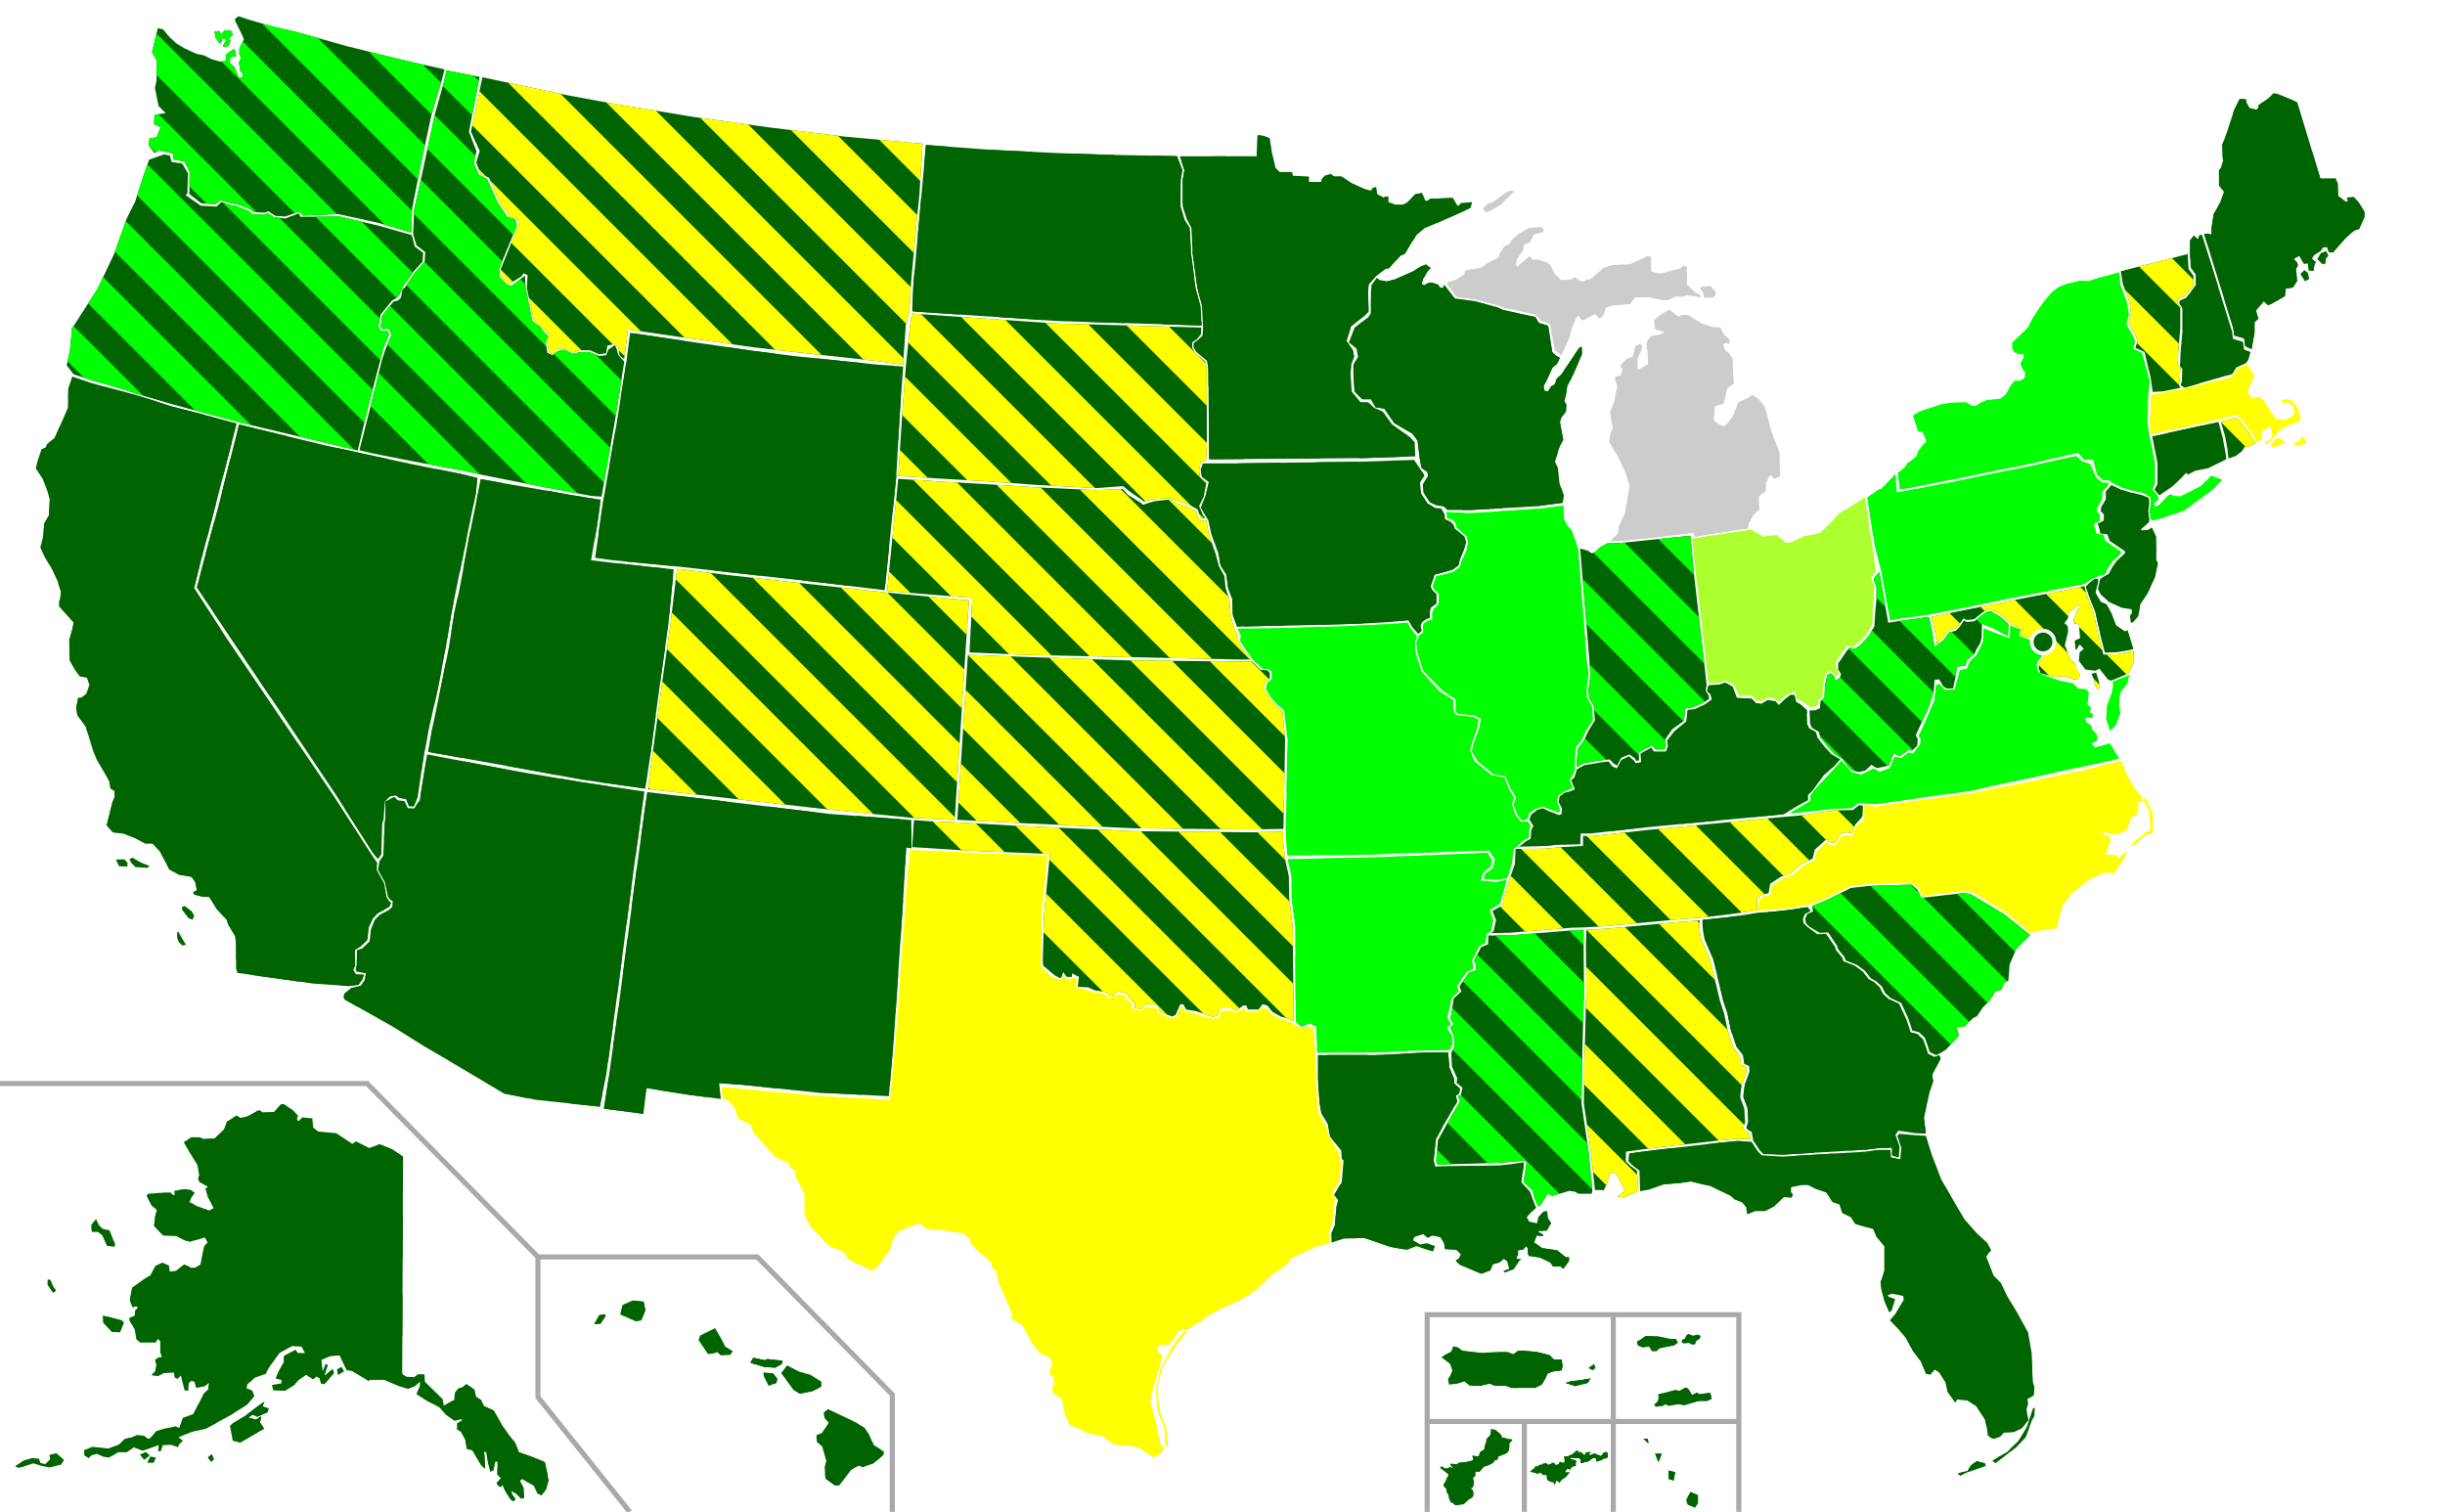 <?xml version="1.0" encoding="UTF-8" standalone="no"?>
<svg xmlns:dc="http://purl.org/dc/elements/1.1/" xmlns:cc="http://creativecommons.org/ns#" xmlns:rdf="http://www.w3.org/1999/02/22-rdf-syntax-ns#" xmlns:svg="http://www.w3.org/2000/svg" xmlns="http://www.w3.org/2000/svg" xmlns:xlink="http://www.w3.org/1999/xlink" xmlns:sodipodi="http://sodipodi.sourceforge.net/DTD/sodipodi-0.dtd" xmlns:inkscape="http://www.inkscape.org/namespaces/inkscape" width="959" height="593" id="svg2" version="1.1" inkscape:version="0.48.4 r9939" sodipodi:docname="AJAX1.svg">
  <sodipodi:namedview pagecolor="#ffffff" bordercolor="#666666" borderopacity="1" objecttolerance="10" gridtolerance="10" guidetolerance="10" inkscape:pageopacity="0" inkscape:pageshadow="2" inkscape:window-width="1280" inkscape:window-height="1004" id="namedview283" showgrid="false" inkscape:zoom="5.8759357" inkscape:cx="805.76897" inkscape:cy="341.22497" inkscape:window-x="-8" inkscape:window-y="-8" inkscape:window-maximized="1" inkscape:current-layer="svg2"/>
  <style type="text/css" id="style4">
      .yes {fill: #006400; }
      .no {fill: #cccccc; }
      .statewithall {fill:#00ff00; }
      .statewithpaid {fill:#adff2f; }
      .statewithsome {fill:#ffff00; }
      .circle {opacity:1 }		/* Toggles whether there is a circle on DC or not (only works in some viewers)*/
</style>
  <defs id="defs6">
    <path id="Striped-backdrop" d="M -132.076,53.697 L -316.685,238.306 L -128.76,426.235 L 55.849,241.626 L -132.076,53.697 z"/>
    <g id="Striped-stripes" transform="matrix(-0.573, 0, 0, 0.573, 910.042, -517.798)">
      <path d="M 1994.105,1172.118 L 2008.248,1186.26 L 1680.015,1514.493 L 1665.873,1500.35 L 1994.105,1172.118 z" id="path10"/>
      <path d="M 1940.365,1118.378 L 1954.507,1132.52 L 1626.275,1460.752 L 1612.133,1446.61 L 1940.365,1118.378 z" id="path14"/>
      <path d="M 1967.235,1145.248 L 1981.378,1159.39 L 1653.145,1487.622 L 1639.003,1473.48 L 1967.235,1145.248 z" id="path16"/>
      <path d="M 2020.976,1198.988 L 2035.118,1213.13 L 1706.885,1541.363 L 1692.743,1527.22 L 2020.976,1198.988 z" id="path18"/>
      <path d="M 2047.845,1225.858 L 2061.988,1240 L 1733.755,1568.233 L 1719.613,1554.09 L 2047.845,1225.858 z" id="path20"/>
      <path d="M 2074.715,1252.728 L 2088.858,1266.87 L 1760.625,1595.103 L 1746.483,1580.96 L 2074.715,1252.728 z" id="path22"/>
      <path d="M 2101.586,1279.598 L 2115.728,1293.74 L 1787.495,1621.973 L 1773.353,1607.831 L 2101.586,1279.598 z" id="path24"/>
      <path d="M 1913.495,1091.508 L 1927.637,1105.65 L 1599.405,1433.882 L 1585.263,1419.74 L 1913.495,1091.508 z" id="path26"/>
      <path d="M 1886.625,1064.638 L 1900.767,1078.78 L 1572.535,1407.012 L 1558.393,1392.87 L 1886.625,1064.638 z" id="path28"/>
      <path d="M 1859.755,1037.767 L 1873.897,1051.909 L 1545.665,1380.142 L 1531.523,1366 L 1859.755,1037.767 z" id="path30"/>
    </g>
	<g id="Focus-only">
		<use xlink:href="#Striped-backdrop" class="yes"/>
		<use xlink:href="#Striped-stripes" class="yes"/>
		</g>
	<g id="Nothing">
		<use xlink:href="#Striped-backdrop" class="no"/>
		<use xlink:href="#Striped-stripes" class="no"/>
		</g>
	<g id="Statewithall-only">
		<use xlink:href="#Striped-backdrop" class="statewithall"/>
		<use xlink:href="#Striped-stripes" class="statewithall"/>
		</g>
	<g id="Statewithpaid-only">
		<use xlink:href="#Striped-backdrop" class="statewithpaid"/>
		<use xlink:href="#Striped-stripes" class="statewithpaid"/>
		</g>
	<g id="Statewithsome-only">
		<use xlink:href="#Striped-backdrop" class="statewithsome"/>
		<use xlink:href="#Striped-stripes" class="statewithsome"/>
		</g>
	<g id="Focus-statewithall">
		<use xlink:href="#Striped-backdrop" class="yes"/>
		<use xlink:href="#Striped-stripes" class="statewithall"/>
		</g>
	<g id="Focus-statewithsome">
		<use xlink:href="#Striped-backdrop" class="yes"/>
		<use xlink:href="#Striped-stripes" class="statewithsome"/>
		</g>
	<g id="Focus-statewithpaid">
		<use xlink:href="#Striped-backdrop" class="yes"/>
		<use xlink:href="#Striped-stripes" class="statewithpaid"/>
		</g>
	<g id="Focus-statewithsome">
		<use xlink:href="#Striped-backdrop" class="yes"/>
		<use xlink:href="#Striped-stripes" class="statewithsome"/>
		</g>
    <clipPath id="clipPathAL">
      <path id="pathAL" d="M -146.538,323.979 L -148.154,308.782 L -150.902,290.029 L -150.74,275.965 L -149.932,244.926 L -150.094,228.275 L -149.929,221.856 L -142.172,221.485 L -114.367,218.899 L -105.444,218.236 L -105.592,220.419 L -105.43,222.52 L -104.784,225.915 L -101.389,233.837 L -98.964,243.698 L -97.509,249.841 L -95.892,254.691 L -94.437,261.642 L -92.336,267.947 L -89.749,271.342 L -89.264,274.737 L -87.324,275.545 L -87.163,277.647 L -88.941,282.497 L -89.426,285.73 L -89.588,287.67 L -87.971,292.035 L -87.648,297.369 L -88.456,299.794 L -87.809,300.603 L -86.354,301.411 L -85.319,303.946 L -91.624,303.946 L -98.414,304.593 L -123.956,307.503 L -134.368,308.909 L -134.464,312.662 L -132.686,314.44 L -130.099,316.38 L -129.518,324.315 L -135.06,326.888 L -137.809,326.565 L -135.06,324.625 L -135.06,323.655 L -138.132,317.674 L -140.395,317.027 L -141.85,321.392 L -143.143,324.14 L -143.79,323.979 L -146.538,323.979 z"/>
    </clipPath>
    <clipPath id="clipPathAK">
      <path id="pathAK" d="M -95.167,175.264 L -95.491,260.621 L -93.874,261.591 L -90.802,261.753 L -89.347,260.621 L -86.761,260.621 L -86.599,263.531 L -79.648,270.321 L -79.163,272.907 L -75.768,270.967 L -75.121,270.806 L -74.798,267.734 L -73.343,266.118 L -72.211,265.956 L -70.271,264.501 L -67.2,266.603 L -66.553,269.512 L -64.613,270.644 L -63.482,273.069 L -59.602,274.847 L -56.207,280.829 L -53.459,284.709 L -51.195,287.457 L -49.74,291.175 L -44.729,292.953 L -39.556,295.055 L -38.586,299.42 L -38.101,302.491 L -39.071,305.886 L -40.849,308.149 L -42.466,307.341 L -43.921,304.27 L -46.669,302.815 L -48.447,301.683 L -49.256,302.491 L -47.801,305.24 L -47.639,308.958 L -48.771,309.443 L -50.71,307.503 L -52.812,306.21 L -52.327,307.826 L -51.034,309.604 L -51.842,310.413 C -51.842,310.413 -52.65,310.089 -53.135,309.443 C -53.62,308.796 -55.237,306.048 -55.237,306.048 L -56.207,303.785 C -56.207,303.785 -56.53,305.078 -57.177,304.755 C -57.824,304.431 -58.47,303.3 -58.47,303.3 L -56.692,301.36 L -58.147,299.905 L -58.147,294.893 L -58.955,294.893 L -59.763,298.288 L -60.895,298.773 L -61.865,295.055 L -62.512,291.337 L -63.32,290.852 L -62.997,296.51 L -62.997,297.641 L -64.452,296.348 L -68.008,290.367 L -70.11,289.882 L -70.756,286.164 L -72.373,283.254 L -73.99,282.122 L -73.99,279.859 L -71.888,278.565 L -72.373,278.242 L -74.96,278.889 L -78.355,276.464 L -80.941,273.554 L -85.791,270.967 L -89.832,268.381 L -88.539,265.148 L -88.539,263.531 L -90.317,265.148 L -93.227,266.279 L -96.946,265.148 L -102.604,262.723 L -108.1,262.723 L -108.747,263.208 L -115.213,259.328 L -117.315,259.004 L -120.063,253.185 L -123.62,253.508 L -127.176,254.963 L -126.691,259.489 L -125.56,256.58 L -124.59,256.903 L -126.045,261.268 L -122.811,258.519 L -122.165,260.136 L -126.045,264.501 L -127.338,264.178 L -127.823,262.238 L -129.116,261.429 L -130.409,262.561 L -133.158,260.783 L -136.229,262.884 L -138.008,264.986 L -141.402,267.087 L -146.091,266.926 L -146.576,264.824 L -142.857,264.178 L -142.857,262.884 L -145.121,262.238 L -144.151,259.813 L -141.887,255.933 L -141.887,254.155 L -141.726,253.346 L -137.361,251.083 L -136.391,252.376 L -133.643,252.376 L -134.936,249.79 L -138.654,249.466 L -143.666,252.215 L -146.091,255.61 L -147.869,258.196 L -149,260.459 L -153.204,261.914 L -156.275,264.501 L -156.599,266.118 L -154.335,267.087 L -153.527,269.189 L -156.275,272.422 L -162.742,276.626 L -170.501,280.829 L -172.603,281.96 L -177.938,283.092 L -183.273,285.355 L -181.494,286.649 L -182.949,288.103 L -183.434,289.235 L -186.183,288.265 L -189.416,288.427 L -190.224,290.69 L -191.194,290.69 L -190.871,288.265 L -194.427,289.558 L -197.337,290.528 L -200.732,289.235 L -203.642,291.175 L -206.875,291.175 L -208.977,292.468 L -210.593,293.277 L -212.695,292.953 L -215.282,291.822 L -217.545,292.468 L -218.515,293.438 L -220.131,292.307 L -220.131,290.367 L -217.06,289.073 L -210.755,289.72 L -206.39,288.103 L -204.289,286.002 L -201.379,285.355 L -199.6,284.547 L -196.852,284.709 L -195.236,286.002 L -194.266,285.679 L -192.002,282.93 L -188.931,281.96 L -185.536,281.314 L -184.243,280.99 L -183.596,281.475 L -182.788,281.475 L -181.494,277.757 L -177.453,276.302 L -175.513,272.584 L -173.25,268.057 L -171.633,266.603 L -171.31,264.016 L -172.926,265.309 L -176.321,265.956 L -176.968,263.531 L -178.261,263.208 L -179.231,264.178 L -179.393,267.087 L -180.848,266.926 L -182.303,261.106 L -183.596,262.399 L -184.728,261.914 L -185.051,259.974 L -189.092,260.136 L -191.194,261.268 L -193.781,260.944 L -192.326,259.489 L -191.841,256.903 L -192.487,254.963 L -191.032,253.993 L -189.739,253.831 L -190.386,252.053 L -190.386,247.688 L -191.356,246.718 L -192.164,248.173 L -198.307,248.173 L -199.762,246.88 L -200.409,243 L -202.51,239.443 L -202.51,238.473 L -200.409,237.665 L -200.247,235.564 L -199.115,234.432 L -199.924,233.947 L -201.217,234.432 L -202.349,231.684 L -201.379,226.672 L -196.852,223.439 L -194.266,221.822 L -192.326,218.104 L -189.577,216.811 L -186.991,217.942 L -186.668,220.367 L -184.243,220.044 L -181.009,217.619 L -179.393,218.266 L -178.423,218.912 L -176.806,218.912 L -174.543,217.619 L -173.735,213.254 C -173.735,213.254 -173.411,210.344 -172.765,209.859 C -172.118,209.374 -171.795,208.889 -171.795,208.889 L -172.926,206.95 L -175.513,207.758 L -178.746,208.566 L -180.686,208.081 L -184.243,206.303 L -189.254,206.141 L -192.811,202.423 L -192.326,198.543 L -191.679,196.118 L -193.781,194.34 L -195.721,190.622 L -195.236,189.813 L -188.446,189.328 L -186.344,189.328 L -185.374,190.298 L -184.728,190.298 L -184.889,188.682 L -181.009,188.035 L -178.423,188.358 L -176.968,189.49 L -178.423,191.592 L -178.908,193.047 L -176.16,194.663 L -171.148,196.442 L -169.37,195.472 L -171.633,191.107 L -172.603,187.874 L -171.633,187.065 L -175.028,185.125 L -175.513,183.994 L -175.028,182.377 L -175.836,178.497 L -178.746,173.809 L -181.171,169.606 L -178.261,167.666 L -175.028,167.666 L -173.25,168.312 L -169.046,168.151 L -165.328,164.594 L -164.197,161.523 L -160.478,159.098 L -158.862,160.068 L -156.114,159.421 L -152.395,157.32 L -151.264,157.158 L -150.294,157.966 L -145.767,157.805 L -143.019,154.733 L -141.887,154.733 L -138.331,157.158 L -136.391,159.259 L -136.876,160.391 L -136.229,161.523 L -134.613,159.906 L -130.733,160.229 L -130.409,163.948 L -128.47,165.403 L -121.356,166.049 L -115.052,170.252 L -113.597,169.282 L -108.424,171.869 L -106.322,171.222 L -104.382,170.414 L -99.532,172.354 L -95.167,175.264 z M -210.27,204.201 L -208.168,209.536 L -208.33,210.506 L -211.24,210.183 L -213.018,206.141 L -214.797,204.686 L -217.222,204.686 L -217.383,202.1 L -215.605,199.675 L -214.473,202.1 L -213.018,203.555 L -210.27,204.201 z M -212.857,237.665 L -209.138,238.473 L -205.42,239.443 L -204.612,240.413 L -206.229,244.132 L -209.3,243.97 L -212.695,240.413 L -212.857,237.665 z M -233.549,223.601 L -232.418,226.187 L -231.286,227.804 L -232.418,228.612 L -234.519,225.541 L -234.519,223.601 L -233.549,223.601 z M -247.291,296.671 L -243.896,294.408 L -240.501,293.438 L -237.914,293.762 L -237.429,295.378 L -235.489,295.863 L -233.549,293.923 L -233.873,292.307 L -231.124,291.66 L -228.214,294.247 L -229.346,296.025 L -233.711,297.156 L -236.459,296.671 L -240.177,295.54 L -244.542,296.995 L -246.159,297.318 L -247.291,296.671 z M -198.307,292.145 L -196.691,294.085 L -194.589,292.468 L -196.044,291.175 L -198.307,292.145 z M -195.397,295.217 L -194.266,292.953 L -192.164,293.277 L -192.972,295.217 L -195.397,295.217 z M -171.795,293.277 L -170.34,295.055 L -169.37,293.923 L -170.178,291.983 L -171.795,293.277 z M -163.065,280.829 L -161.933,286.649 L -159.023,287.457 L -154.012,284.547 L -149.647,281.96 L -151.264,279.535 L -150.779,277.11 L -152.88,278.404 L -155.79,277.595 L -154.174,276.464 L -152.234,277.272 L -148.354,275.494 L -147.869,274.039 L -150.294,273.231 L -149.485,271.291 L -152.234,273.231 L -156.922,276.787 L -161.772,279.697 L -163.065,280.829 z M -120.71,260.944 L -118.285,259.489 L -119.255,257.711 L -121.033,258.681 L -120.71,260.944 z"/>
    </clipPath>
    <clipPath id="clipPathAZ">
      <path id="pathAZ" d="M -168.977,274.248 L -171.604,276.407 L -171.927,277.862 L -171.442,278.832 L -152.528,289.501 L -140.404,297.099 L -125.693,305.667 L -108.88,315.69 L -96.594,318.115 L -71.466,320.82 L -68.935,308.313 L -65.182,281.07 L -58.217,228.189 L -53.96,197.223 L -78.557,193.545 L -105.763,188.972 L -139.192,182.654 L -142.114,200.746 L -142.571,201.204 L -144.286,203.833 L -146.801,203.718 L -148.058,200.975 L -150.802,200.632 L -151.716,199.489 L -152.631,199.489 L -153.545,200.06 L -155.488,201.089 L -155.603,208.062 L -155.831,209.777 L -156.403,222.351 L -157.889,224.523 L -158.46,227.838 L -155.717,232.753 L -154.46,238.583 L -153.659,239.612 L -152.631,240.184 L -152.745,242.47 L -154.345,243.842 L -157.775,245.556 L -159.718,247.5 L -161.204,251.158 L -161.775,256.073 L -164.633,258.816 L -166.691,259.502 L -166.805,265.332 L -167.262,267.047 L -166.805,267.847 L -163.147,268.419 L -163.719,271.162 L -165.205,273.334 L -168.977,274.248 z"/>
    </clipPath>
    <clipPath id="clipPathAR">
      <path id="pathAR" d="M -56.898,154.531 L -60.745,155.469 L -66.918,155.011 L -66.232,152.039 L -63.031,149.296 L -62.574,147.01 L -64.403,144.037 L -75.377,144.495 L -96.182,145.409 L -119.501,146.095 L -142.821,146.552 L -141.22,153.411 L -141.22,161.641 L -139.848,172.615 L -139.62,210.452 L -137.334,212.396 L -134.362,211.024 L -131.618,212.167 L -131.188,222.49 L -108.302,222.348 L -89.438,221.547 L -79.316,221.35 L -78.171,219.259 L -78.457,215.71 L -80.283,212.738 L -78.684,211.253 L -80.283,208.741 L -79.599,206.231 L -78.231,200.626 L -75.712,198.563 L -76.398,196.279 L -72.74,190.907 L -69.997,189.538 L -70.11,188.045 L -70.456,186.219 L -67.599,180.62 L -65.196,179.364 L -64.812,175.936 L -63.041,174.695 L -62.184,170.46 L -63.526,166.45 L -59.484,164.073 L -58.934,162.054 L -57.699,157.786 L -56.898,154.531 z"/>
    </clipPath>
    <clipPath id="clipPathCA">
      <path id="pathCA" d="M -102.346,389.899 L -98.531,389.411 L -97.045,387.399 L -96.313,385.458 L -99.49,385.368 L -100.589,383.605 L -99.81,381.891 L -99.857,375.74 L -97.639,374.412 L -94.941,371.829 L -94.53,366.914 L -92.884,363.416 L -90.94,361.312 L -87.672,359.598 L -86.392,358.868 L -85.636,357.384 L -86.504,356.491 L -87.465,354.981 L -88.401,349.633 L -91.305,344.396 L -91.208,341.61 L -93.409,338.362 L -108.408,315.133 L -127.841,286.419 L -150.268,253.385 L -162.97,233.84 L -161.174,226.632 L -154.361,200.683 L -146.245,169.247 L -158.61,165.91 L -172.099,162.481 L -184.673,158.366 L -192.218,156.308 L -203.649,153.336 L -210.7,150.924 L -212.28,155.649 L -212.442,163.085 L -217.615,174.886 L -220.686,177.473 L -221.01,178.605 L -222.788,179.413 L -224.243,183.616 L -225.051,186.849 L -222.303,191.052 L -220.686,195.256 L -219.555,198.812 L -219.878,205.278 L -221.656,208.35 L -222.303,214.17 L -223.273,217.888 L -221.495,221.768 L -218.746,226.294 L -216.483,231.144 L -215.19,235.186 L -215.513,238.419 L -215.837,238.904 L -215.837,241.005 L -210.178,247.31 L -210.663,249.735 L -211.31,251.998 L -211.957,253.938 L -211.795,262.183 L -209.693,265.901 L -207.754,268.488 L -205.005,268.973 L -204.035,271.721 L -205.167,275.277 L -207.269,276.894 L -208.4,276.894 L -209.208,280.774 L -208.724,283.684 L -205.49,288.049 L -203.874,293.383 L -202.419,298.072 L -201.125,301.143 L -197.731,306.963 L -196.276,309.549 L -195.791,312.459 L -194.174,313.429 L -194.174,315.854 L -194.982,317.794 L -196.761,324.907 L -197.246,326.847 L -194.821,329.595 L -190.618,330.08 L -186.091,331.859 L -182.211,333.96 L -179.301,333.96 L -176.391,337.032 L -173.805,341.882 L -172.673,344.145 L -168.793,346.246 L -163.944,347.055 L -162.489,349.156 L -161.842,352.39 L -163.297,353.036 L -162.974,354.006 L -159.74,354.814 L -156.992,354.976 L -154.082,359.664 L -150.202,363.867 L -149.394,366.131 L -146.808,370.334 L -146.484,373.567 L -146.484,382.943 L -145.999,384.722 L -135.976,386.177 L -116.254,388.925 L -102.346,389.899 z M -190.294,340.183 L -189.001,341.719 L -189.162,343.012 L -192.395,342.931 L -192.961,341.719 L -193.608,340.264 L -190.294,340.183 z M -188.354,340.183 L -187.142,339.536 L -183.585,341.638 L -180.513,342.85 L -181.403,343.497 L -185.929,343.254 L -187.546,341.638 L -188.354,340.183 z M -167.661,359.986 L -165.883,362.33 L -165.075,363.3 L -163.539,363.866 L -162.973,362.411 L -163.943,360.633 L -166.611,358.612 L -167.661,358.774 L -167.661,359.986 z M -169.116,368.635 L -167.338,371.788 L -166.126,373.727 L -167.581,373.97 L -168.874,372.757 C -168.874,372.757 -169.601,371.303 -169.601,370.898 C -169.601,370.494 -169.601,368.716 -169.601,368.716 L -169.116,368.635 z"/>
    </clipPath>
    <clipPath id="clipPathCO">
      <path id="pathCO" d="M -75.96,242.64 L -74.52,221.358 L -106.615,218.294 L -131.078,215.594 L -168.343,211.479 L -189.034,208.964 L -191.663,231.141 L -194.864,253.546 L -198.616,281.532 L -200.122,292.64 L -200.373,295.403 L -166.446,299.198 L -128.706,303.464 L -96.745,306.63 L -80.137,307.476"/>
    </clipPath>
    <clipPath id="clipPathCT">
      <path id="pathCT" d="M -178.802,180.05 L -179.429,175.846 L -180.238,171.481 L -181.854,165.5 L -186.006,166.404 L -207.83,171.173 L -207.184,174.487 L -205.729,181.762 L -205.729,189.845 L -206.86,192.108 L -205.028,194.218 L -200.072,190.816 L -196.516,187.583 L -194.576,185.482 L -193.768,186.128 L -191.02,184.673 L -185.846,183.542 L -178.802,180.05 z"/>
    </clipPath>
    <clipPath id="clipPathDE">
      <path id="pathDE" d="M -65.647,230.423 L -65.058,228.32 L -65.037,227.116 L -66.306,227.027 L -68.408,228.644 L -69.863,230.099 L -68.408,234.302 L -66.144,239.96 L -64.043,249.66 L -62.426,255.964 L -57.415,255.803 L -51.273,254.591 L -53.537,247.236 L -54.507,247.721 L -58.063,245.296 L -59.842,240.608 L -61.782,237.051 L -64.045,236.081 L -66.146,232.525 L -65.647,230.423 z"/>
    </clipPath>
    <clipPath id="clipPathFL">
      <path id="pathFL" d="M -113.696,198.705 L -111.431,206.024 L -107.701,215.766 L -102.366,225.142 L -98.648,231.447 L -93.798,236.944 L -89.757,240.662 L -88.14,243.572 L -89.272,244.865 L -90.08,246.158 L -87.17,253.595 L -84.26,256.505 L -81.674,261.839 L -78.117,267.659 L -73.591,275.904 L -72.297,283.502 L -71.812,295.465 L -71.166,297.243 L -71.489,300.638 L -73.914,301.931 L -73.591,303.871 L -74.237,305.811 L -73.914,308.236 L -73.429,310.176 L -76.177,313.409 L -79.249,314.864 L -83.129,315.026 L -84.584,316.642 L -87.009,317.612 L -88.302,317.127 L -89.433,316.157 L -89.757,313.247 L -90.565,309.853 L -93.96,304.679 L -97.517,302.416 L -101.396,302.093 L -102.205,303.386 L -105.276,299.021 L -105.923,295.465 L -108.509,291.423 L -110.288,290.292 L -111.904,292.393 L -113.683,292.07 L -115.784,287.058 L -118.694,283.179 L -121.604,277.844 L -124.19,274.772 L -127.747,271.054 L -125.645,268.629 L -122.412,263.133 L -122.574,261.516 L -127.1,260.546 L -128.717,261.193 L -128.394,261.839 L -125.807,262.809 L -127.262,267.336 L -128.07,267.821 L -129.849,263.779 L -131.142,258.929 L -131.465,256.181 L -130.01,251.493 L -130.01,241.955 L -133.082,238.237 L -134.375,235.165 L -139.548,233.872 L -141.488,233.225 L -143.105,230.639 L -146.5,229.022 L -147.631,225.627 L -150.379,224.657 L -152.804,220.939 L -157.008,219.484 L -159.917,218.029 L -162.504,218.029 L -166.546,218.838 L -166.707,220.778 L -165.899,221.748 L -166.384,222.879 L -169.455,222.718 L -173.174,226.274 L -176.73,228.214 L -180.61,228.214 L -183.843,229.507 L -184.167,226.759 L -185.783,224.819 L -188.693,223.688 L -190.31,222.233 L -198.393,218.353 L -205.991,216.574 L -210.356,217.221 L -216.337,217.706 L -222.318,219.808 L -225.798,220.421 L -226.036,212.371 L -228.622,210.431 L -230.4,208.653 L -230.077,205.581 L -219.892,204.288 L -194.35,201.378 L -187.56,200.731 L -182.124,201.012 L -179.538,204.891 L -178.083,206.346 L -169.985,206.862 L -159.165,206.215 L -137.652,204.922 L -132.207,204.247 L -127.63,204.275 L -127.468,207.185 L -123.644,207.993 L -123.321,203.186 L -124.937,198.66 L -123.982,197.927 L -118.87,198.382 L -113.696,198.705 z M -101.151,331.11 L -98.726,330.464 L -97.433,330.221 L -95.978,327.877 L -93.634,326.261 L -92.341,326.746 L -90.643,327.069 L -90.239,328.12 L -93.715,329.332 L -97.918,330.787 L -100.262,332 L -101.151,331.11 z M -87.652,326.099 L -86.44,327.15 L -83.692,325.048 L -78.357,320.845 L -74.639,316.965 L -72.133,310.337 L -71.163,308.639 L -71.001,305.245 L -71.729,305.73 L -72.699,308.559 L -74.154,313.166 L -77.387,318.42 L -81.752,322.623 L -85.147,324.563 L -87.652,326.099 z"/>
    </clipPath>
    <clipPath id="clipPathGA">
      <path id="pathGA" d="M -116.014,167.583 L -120.864,168.391 L -129.27,169.523 L -137.838,170.412 L -137.838,172.595 L -137.677,174.696 L -137.03,178.091 L -133.635,186.012 L -131.21,195.874 L -129.755,202.017 L -128.139,206.867 L -126.684,213.818 L -124.582,220.123 L -121.995,223.518 L -121.51,226.913 L -119.571,227.721 L -119.409,229.822 L -121.187,234.672 L -121.672,237.905 L -121.834,239.845 L -120.217,244.21 L -119.894,249.545 L -120.702,251.97 L -120.056,252.778 L -118.601,253.587 L -117.954,256.981 L -115.367,260.861 L -113.912,262.316 L -105.991,262.478 L -95.171,261.831 L -73.659,260.538 L -68.213,259.864 L -63.636,259.891 L -63.474,262.801 L -60.888,263.609 L -60.564,259.245 L -62.181,254.718 L -61.049,253.102 L -55.23,253.91 L -50.252,254.228 L -51.028,247.929 L -48.764,237.906 L -47.309,233.703 L -47.794,231.116 L -44.46,224.872 L -44.97,223.52 L -46.884,224.225 L -49.47,222.931 L -50.117,220.83 L -51.41,217.273 L -53.673,215.172 L -56.26,214.525 L -57.877,209.675 L -60.802,203.34 L -65.005,201.4 L -67.106,199.46 L -68.4,196.874 L -70.501,194.934 L -72.765,193.641 L -75.028,190.731 L -78.099,188.468 L -82.626,186.689 L -83.111,185.234 L -85.536,182.324 L -86.021,180.869 L -89.416,175.961 L -92.81,176.123 L -96.94,173.079 L -98.234,171.786 L -98.557,170.008 L -97.749,168.068 L -95.397,166.833 L -96.531,165.611 L -96.453,165.32 L -102.273,166.29 L -109.224,167.098 L -116.014,167.583 z"/>
    </clipPath>
    <clipPath id="clipPathHI">
      <path id="pathHI" d="M -218.207,261.931 L -216.267,258.374 L -214.003,258.051 L -213.68,258.859 L -215.782,261.931 L -218.207,261.931 z M -208.022,258.213 L -201.879,260.799 L -199.777,260.476 L -198.161,256.596 L -198.807,253.201 L -203.01,252.716 L -207.052,254.494 L -208.022,258.213 z M -177.306,268.236 L -173.588,273.732 L -171.163,273.409 L -170.032,272.924 L -168.577,274.217 L -164.858,274.055 L -163.888,272.6 L -166.798,270.822 L -168.738,267.104 L -170.84,263.547 L -176.66,266.457 L -177.306,268.236 z M -157.099,277.127 L -155.805,275.187 L -151.117,276.157 L -150.471,275.672 L -144.327,276.319 L -144.651,277.612 L -147.237,279.067 L -151.602,278.744 L -157.099,277.127 z M -151.764,282.3 L -149.824,286.18 L -146.752,285.048 L -146.429,283.432 L -148.046,281.33 L -151.764,281.007 L -151.764,282.3 z M -144.812,281.168 L -142.549,278.259 L -137.861,280.683 L -133.496,281.815 L -129.131,284.563 L -129.131,286.503 L -132.688,288.282 L -137.538,289.252 L -139.963,287.797 L -144.812,281.168 z M -128.161,296.688 L -126.545,295.395 L -123.15,297.011 L -115.552,300.568 L -112.157,302.669 L -110.54,305.094 L -108.6,309.459 L -104.559,312.046 L -104.882,313.339 L -108.762,316.572 L -112.965,318.027 L -114.42,317.381 L -117.492,319.159 L -119.917,322.392 L -122.18,325.302 L -123.958,325.14 L -127.515,322.554 L -127.838,318.027 L -127.191,315.602 L -128.808,309.944 L -130.91,308.166 L -131.071,305.579 L -128.808,304.609 L -126.706,301.538 L -126.221,300.568 L -127.838,298.79 L -128.161,296.688 z"/>
    </clipPath>
    <clipPath id="clipPathID">
      <path id="pathID" d="M -195.501,335.108 C -218.112,330.765 -209.648,332.261 -216.642,330.757 L -212.215,313.255 L -207.871,295.537 L -206.499,291.307 L -203.984,285.363 L -205.242,283.077 L -207.757,283.191 L -208.557,282.162 L -208.1,281.019 L -207.757,277.933 L -203.299,272.446 L -201.47,271.989 L -200.326,270.845 L -199.755,267.645 L -198.84,266.959 L -194.954,261.129 L -191.067,256.785 L -190.839,253.013 L -194.268,250.384 L -195.583,245.983 L -195.182,236.323 L -191.525,219.863 L -187.066,199.058 L -183.294,185.569 L -182.532,181.766 L -169.536,184.294 L -173.694,205.802 L -170.746,213.507 L -171.797,218.08 L -169.808,222.652 L -166.607,224.345 L -162.146,234.151 L -159.451,237.97 L -158.834,239.113 L -155.404,240.256 L -154.947,242.795 L -161.874,259.597 L -161.553,262.914 L -158.878,265.794 L -157,266.275 L -152.199,262.661 L -151.834,262.16 L -151.678,263.006 L -151.425,267.141 L -148.842,280.036 L -145.389,282.712 L -144.956,283.558 L -142.806,286.005 L -143.584,288.792 L -142.898,292.543 L -140.953,293.457 L -138.827,291.813 L -136.244,291.331 L -132.883,292.932 L -130.368,292.338 L -126.574,292.178 L -122.595,293.778 L -119.851,293.481 L -118.913,291.151 L -116.422,289.502 L -115.692,291.195 L -115.074,293.433 L -112.766,295.972 L -116.538,319.953 L -121.683,348.962 L -125.842,348.643 L -134.026,347.111 L -143.833,345.282 L -155.996,342.903 L -168.524,340.399 L -177.007,338.56 L -186.266,336.891 L -195.501,335.108 z"/>
    </clipPath>
    <clipPath id="clipPathIA">
      <path id="pathIA" d="M -18.542,200.055 L -18.371,201.998 L -16.085,203.138 L -14.944,204.394 L -14.6,205.656 L -10.713,208.858 L -10.027,211.031 L -10.827,213.893 L -12.315,217.437 L -13.115,220.179 L -15.287,221.781 L -17.003,222.354 L -22.488,223.839 L -23.174,226.122 L -23.973,228.406 L -23.401,229.778 L -21.685,231.492 L -21.687,235.153 L -23.856,236.754 L -24.315,238.24 L -24.315,240.757 L -25.804,241.214 L -27.518,242.584 L -27.973,244.07 L -27.518,245.787 L -28.892,246.991 L -31.186,244.3 L -32.669,241.673 L -41.01,242.472 L -51.181,243.043 L -76.218,243.731 L -89.253,243.959 L -98.626,244.188 L -99.942,244.309 L -101.597,239.838 L -101.825,233.207 L -103.425,229.092 L -104.111,223.834 L -106.398,220.176 L -107.312,215.375 L -110.056,207.83 L -111.199,202.458 L -112.57,200.286 L -114.171,197.542 L -112.342,193.198 L -110.97,187.483 L -113.713,185.425 L -114.171,182.682 L -113.256,180.167 L -111.542,180.167 L -99.996,180.167 L -50.385,179.481 L -30.508,178.795 L -28.658,181.542 L -26.825,184.164 L -26.37,184.968 L -28.2,187.717 L -27.745,191.939 L -25.23,195.825 L -22.261,197.649 L -19.856,197.879 L -18.542,200.055 z"/>
    </clipPath>
    <clipPath id="clipPathIL">
      <path id="pathIL" d="M -110.767,301.601 L -110.767,297.997 L -110.509,293.13 L -108.133,289.993 L -106.354,286.226 L -103.768,282.364 L -104.139,277.111 L -106.145,273.569 L -106.241,270.222 L -105.546,264.953 L -106.372,257.774 L -107.438,241.997 L -108.731,226.979 L -109.653,215.34 L -109.926,214.419 L -110.734,211.832 L -112.028,208.114 L -113.644,206.336 L -115.099,203.749 L -115.333,198.26 L -125.235,199.572 L -152.441,201.287 L -161.129,200.858 L -160.9,203.23 L -158.614,203.916 L -157.7,205.059 L -157.243,206.888 L -153.356,210.318 L -152.67,212.604 L -153.356,216.033 L -155.185,219.691 L -155.871,222.206 L -158.157,224.035 L -159.986,224.721 L -165.244,226.093 L -165.93,227.922 L -166.616,229.979 L -165.93,231.351 L -164.101,232.951 L -164.33,237.067 L -166.159,238.667 L -166.845,240.267 L -166.845,243.011 L -168.674,243.468 L -170.274,244.611 L -170.503,245.983 L -170.274,248.04 L -171.989,249.355 L -173.018,252.156 L -172.56,255.814 L -170.274,263.13 L -162.958,270.674 L -157.471,274.332 L -157.7,278.676 L -156.785,280.048 L -150.384,280.505 L -147.64,281.877 L -148.326,285.535 L -150.612,291.479 L -151.298,294.68 L -149.012,298.566 L -142.611,303.824 L -138.038,304.51 L -135.981,309.54 L -133.923,312.741 L -134.838,315.713 L -133.237,319.828 L -131.408,321.886 L -129.464,321.093 L -128.777,318.93 L -126.741,317.492 L -123.504,316.392 L -120.416,317.572 L -117.54,318.638 L -116.749,318.428 L -116.814,317.186 L -117.881,314.421 L -117.444,312.044 L -115.163,310.476 L -112.804,309.489 L -111.641,309.069 L -112.222,307.744 L -112.983,305.578 L -111.737,304.315 L -110.767,301.601 z"/>
    </clipPath>
    <clipPath id="clipPathIN">
      <path id="pathIN" d="M -113.17,318.484 L -113.104,315.625 L -112.619,311.099 L -110.356,308.189 L -108.578,304.309 L -105.991,300.106 L -106.476,294.286 L -108.254,291.538 L -108.578,288.305 L -107.769,282.808 L -108.254,275.857 L -109.548,259.852 L -110.841,244.495 L -111.812,232.775 L -108.74,233.664 L -107.286,234.634 L -106.154,234.311 L -104.052,232.371 L -101.223,230.754 L -96.13,230.592 L -74.144,228.329 L -68.568,227.795 L -67.065,243.752 L -62.814,280.593 L -62.215,286.365 L -62.587,288.628 L -61.359,290.423 L -61.263,291.796 L -63.784,293.395 L -67.323,294.947 L -70.525,295.497 L -71.124,300.364 L -75.699,303.676 L -78.495,307.687 L -78.172,310.064 L -78.753,311.598 L -82.079,311.598 L -83.665,309.981 L -86.158,311.243 L -88.841,312.746 L -88.68,315.801 L -89.873,316.059 L -90.341,315.041 L -92.508,313.538 L -95.758,314.879 L -97.31,317.885 L -98.748,317.077 L -100.203,315.478 L -104.667,315.963 L -110.26,316.933 L -113.17,318.484 z"/>
    </clipPath>
    <clipPath id="clipPathKS">
      <path id="pathKS" d="M -55.015,292.098 L -67.633,292.303 L -113.722,291.846 L -158.279,289.788 L -182.909,288.531 L -178.765,223.811 L -156.932,224.611 L -116.466,225.983 L -72.342,226.44 L -67.246,226.44 L -63.999,229.665 L -61.231,229.893 L -60.341,230.968 L -60.341,232.978 L -62.17,234.578 L -62.627,237.185 L -60.409,240.775 L -57.894,243.907 L -55.38,245.897 L -54.329,257.075 L -55.015,292.098 z"/>
    </clipPath>
    <clipPath id="clipPathKY">
      <path id="pathKY" d="M -41.976,272.98 L -44.301,275.663 L -48.504,279.22 L -52.803,285.122 L -54.582,286.9 L -54.582,289.002 L -58.462,291.103 L -64.12,294.498 L -67.639,294.883 L -119.507,299.782 L -135.267,301.56 L -139.888,302.073 L -143.756,302.045 L -143.983,306.265 L -152.163,306.41 L -159.114,307.056 L -169.545,307.262 L -167.632,307.04 L -165.452,305.278 L -163.394,304.135 L -163.166,300.934 L -162.251,299.106 L -163.858,296.567 L -163.056,294.66 L -160.793,292.882 L -158.691,292.235 L -155.943,293.528 L -152.386,294.821 L -151.255,294.498 L -151.093,292.235 L -152.386,289.81 L -152.063,287.547 L -150.123,286.092 L -147.537,285.445 L -145.92,284.798 L -146.728,283.02 L -147.375,281.08 L -146.243,280.272 L -145.193,276.958 L -142.202,275.26 L -136.382,274.291 L -132.826,273.806 L -131.371,275.745 L -129.592,276.554 L -127.814,273.321 L -124.904,271.866 L -122.964,273.482 L -122.156,274.614 L -120.054,274.129 L -120.216,270.734 L -117.306,269.117 L -116.174,268.309 L -115.043,269.926 L -110.355,269.926 L -109.546,267.824 L -109.87,265.561 L -106.96,262.004 L -102.272,258.124 L -101.787,253.598 L -99.038,253.275 L -95.159,251.496 L -92.41,249.556 L -92.734,247.617 L -94.189,246.162 L -93.623,243.979 L -89.5,243.737 L -87.076,242.928 L -84.166,244.545 L -82.549,248.91 L -76.729,249.233 L -74.951,251.011 L -72.849,251.173 L -70.424,249.718 L -67.353,250.203 L -66.06,251.658 L -63.311,249.071 L -61.533,247.778 L -59.917,247.778 L -59.27,250.526 L -57.492,251.496 L -55.07,253.711 L -54.908,259.208 L -54.1,260.825 L -51.513,262.279 L -50.867,264.543 L -47.957,268.261 L -45.37,271.009 L -41.976,272.98 z"/>
    </clipPath>
    <clipPath id="clipPathLA">
      <path id="pathLA" d="M -84.974,263.944 L -86.004,261.328 L -87.147,258.236 L -90.463,254.695 L -89.546,247.944 L -89.665,246.803 L -90.927,247.145 L -99.157,248.058 L -124.185,248.517 L -124.869,246.122 L -123.957,237.666 L -120.641,231.72 L -115.609,223.029 L -116.183,220.631 L -114.927,219.951 L -114.468,217.998 L -116.754,215.942 L -116.866,214 L -118.697,209.654 L -119.153,203.713 L -128.878,203.827 L -148.082,204.741 L -170.287,204.77 L -170.259,214.343 L -169.573,223.717 L -168.887,227.604 L -166.372,231.719 L -165.457,236.748 L -161.114,242.235 L -160.885,245.436 L -160.199,246.122 L -160.885,254.581 L -163.857,259.611 L -162.257,261.668 L -162.943,264.183 L -163.629,271.499 L -165,274.7 L -164.878,278.316 L -160.191,276.796 L -152.108,276.473 L -141.762,280.029 L -135.296,281.161 L -131.577,279.706 L -128.344,280.838 L -125.111,281.808 L -124.303,279.706 L -127.536,278.574 L -130.122,279.059 L -132.871,277.443 C -132.871,277.443 -132.709,276.149 -132.062,275.988 C -131.416,275.826 -128.991,275.018 -128.991,275.018 L -127.213,276.473 L -125.434,275.503 L -122.201,276.149 L -120.746,278.574 L -120.423,280.838 L -115.896,281.161 L -114.118,282.939 L -114.926,284.556 L -116.22,285.364 L -114.603,286.981 L -106.197,290.537 L -102.64,289.244 L -101.67,286.819 L -99.084,286.172 L -97.305,284.717 L -96.012,285.687 L -95.204,288.597 L -97.467,289.406 L -96.82,290.052 L -93.426,288.759 L -91.162,285.364 L -90.354,284.879 L -92.456,284.556 L -91.647,282.939 L -91.809,281.484 L -89.707,280.999 L -88.576,279.706 L -87.929,280.514 C -87.929,280.514 -88.091,283.586 -87.282,283.586 C -86.474,283.586 -83.079,284.233 -83.079,284.233 L -79.038,286.172 L -78.068,287.627 L -75.158,287.627 L -74.026,288.597 L -71.763,285.526 L -71.763,284.071 L -73.056,284.071 L -76.451,281.323 L -82.271,280.514 L -85.504,278.251 L -84.373,275.503 L -82.109,275.826 L -81.948,275.18 L -83.726,274.21 L -83.726,273.725 L -80.493,273.725 L -78.714,270.653 L -80.008,268.713 L -80.331,265.965 L -81.786,266.127 L -83.726,268.228 L -84.373,270.815 L -87.444,270.168 L -88.414,268.39 L -86.636,266.45 L -84.615,264.672 L -84.974,263.944 z"/>
    </clipPath>
    <clipPath id="clipPathMA">
      <path id="pathMA" d="M -98.843,169.132 L -96.671,168.446 L -96.213,166.732 L -95.185,166.846 L -94.156,169.132 L -95.413,169.59 L -99.3,169.704 L -98.843,169.132 z M -108.216,169.933 L -105.93,167.303 L -104.33,167.303 L -102.501,168.789 L -104.901,169.818 L -107.073,170.847 L -108.216,169.933 z M -143.015,147.944 L -125.556,143.741 L -123.293,143.095 L -121.191,139.861 L -117.454,138.198 L -114.565,142.611 L -116.99,147.784 L -117.313,149.239 L -115.373,151.826 L -114.242,151.017 L -112.463,151.017 L -110.2,153.604 L -106.32,159.585 L -102.764,160.07 L -100.501,159.1 L -98.722,157.322 L -99.531,154.574 L -101.632,152.957 L -103.087,153.765 L -104.057,152.472 L -103.572,151.987 L -101.471,151.826 L -99.692,152.634 L -97.752,155.059 L -96.782,157.969 L -96.459,160.394 L -100.662,161.848 L -104.542,163.788 L -108.422,168.315 L -110.362,169.77 L -110.362,168.8 L -107.937,167.345 L -107.452,165.567 L -108.26,162.495 L -111.17,163.95 L -111.978,165.405 L -111.493,167.668 L -113.56,168.669 L -116.307,164.142 L -119.702,159.777 L -121.772,157.964 L -128.306,159.84 L -133.398,160.891 L -155.222,165.66 L -155.625,160.716 L -154.978,150.127 L -149.805,149.238 L -143.015,147.944 z"/>
    </clipPath>
    <clipPath id="clipPathMD">
      <path id="pathMD" d="M -119.402,240.321 L -125.543,241.613 L -131.349,241.774 L -133.193,234.675 L -135.294,224.976 L -137.558,219.318 L -138.846,214.919 L -146.352,216.542 L -161.228,219.365 L -198.68,226.916 L -197.548,231.927 L -196.578,237.586 L -196.255,237.262 L -194.154,234.837 L -191.89,232.22 L -189.465,231.604 L -188.01,230.149 L -186.232,227.563 L -184.939,228.209 L -182.029,227.886 L -179.442,225.784 L -177.436,224.331 L -175.59,223.846 L -173.946,224.976 L -171.036,226.431 L -169.096,228.209 L -167.884,229.745 L -163.761,231.442 L -163.761,234.352 L -158.265,235.646 L -157.12,236.188 L -155.709,234.159 L -152.827,236.129 L -154.105,238.611 L -154.87,242.597 L -156.648,245.184 L -156.648,247.285 L -156.002,249.063 L -150.938,250.419 L -146.627,250.357 L -143.555,251.327 L -141.453,251.651 L -140.483,249.549 L -141.938,247.448 L -141.938,245.669 L -144.363,243.568 L -146.465,238.071 L -145.172,232.736 L -145.333,230.635 L -146.627,229.342 C -146.627,229.342 -145.172,227.725 -145.172,227.078 C -145.172,226.432 -144.687,224.977 -144.687,224.977 L -142.747,223.683 L -140.807,222.067 L -140.322,223.037 L -141.777,224.653 L -143.07,228.372 L -142.747,229.503 L -140.968,229.827 L -140.483,235.323 L -142.585,236.293 L -142.262,239.85 L -141.777,239.688 L -140.645,237.748 L -139.029,239.526 L -140.645,240.82 L -140.968,244.214 L -138.382,247.609 L -134.502,248.094 L -132.885,247.286 L -129.649,251.469 L -128.291,252.005 L -121.637,249.208 L -119.629,245.184 L -119.402,240.321 z M -136.035,249.305 L -134.903,251.811 L -134.742,253.589 L -133.61,255.448 C -133.61,255.448 -132.721,254.559 -132.721,254.236 C -132.721,253.912 -133.448,251.164 -133.448,251.164 L -134.176,248.82 L -136.035,249.305 z"/>
    </clipPath>
    <clipPath id="clipPathME">
      <path id="pathME" d="M -120.403,267.72 L -118.463,269.822 L -116.2,273.54 L -116.2,275.48 L -118.301,280.168 L -120.241,280.815 L -123.636,283.886 L -128.486,289.383 C -128.486,289.383 -129.132,289.383 -129.779,289.383 C -130.426,289.383 -130.749,287.281 -130.749,287.281 L -132.527,287.443 L -133.497,288.898 L -135.922,290.353 L -136.892,291.808 L -135.276,293.263 L -135.761,293.909 L -136.246,296.658 L -138.185,296.496 L -138.185,294.879 L -138.509,293.586 L -139.964,293.909 L -141.742,290.676 L -143.844,291.969 L -142.55,293.424 L -142.227,294.556 L -143.035,295.849 L -142.712,298.921 L -142.55,300.538 L -144.167,303.124 L -147.077,303.609 L -147.4,306.519 L -152.735,309.59 L -154.028,310.075 L -155.645,308.621 L -158.716,312.177 L -157.746,315.41 L -159.201,316.704 L -159.363,321.068 L -160.486,327.328 L -162.949,326.172 L -163.434,323.1 L -167.313,321.969 L -167.637,319.22 L -174.911,295.78 L -179.11,282.14 L -177.689,282.022 L -176.176,282.432 L -176.176,279.845 L -175.367,274.349 L -172.781,269.66 L -171.326,265.619 L -173.266,263.194 L -173.266,257.212 L -172.458,256.243 L -171.649,253.494 L -171.811,252.039 L -171.973,247.19 L -170.194,242.34 L -167.284,233.448 L -165.183,229.245 L -163.889,229.245 L -162.596,229.407 L -162.596,230.539 L -161.303,232.802 L -158.555,233.448 L -157.746,232.64 L -157.746,231.67 L -153.705,228.76 L -151.927,226.982 L -150.472,227.144 L -144.49,229.569 L -142.55,230.539 L -133.497,260.446 L -127.516,260.446 L -126.708,262.386 L -126.546,267.235 L -123.636,269.499 L -122.828,269.499 L -122.666,269.014 L -123.151,267.882 L -120.403,267.72 z M -141.335,297.868 L -139.799,296.332 L -138.425,297.383 L -137.859,299.808 L -139.556,300.697 L -141.335,297.868 z M -134.626,291.967 L -132.847,293.826 C -132.847,293.826 -131.554,293.907 -131.554,293.584 C -131.554,293.261 -131.312,291.563 -131.312,291.563 L -130.422,290.755 L -131.231,288.977 L -133.252,289.704 L -134.626,291.967 z"/>
    </clipPath>
    <clipPath id="clipPathMI">
      <path id="pathMI" d="M -125.291,140.234 L -123.462,138.176 L -121.29,137.376 L -115.917,133.489 L -113.631,132.918 L -113.174,133.375 L -118.318,138.519 L -121.633,140.462 L -123.69,141.377 L -125.291,140.234 z M -39.116,172.362 L -38.47,174.868 L -35.236,175.029 L -33.943,173.817 C -33.943,173.817 -34.024,172.362 -34.347,172.2 C -34.671,172.038 -35.964,170.341 -35.964,170.341 L -38.146,170.584 L -39.763,170.745 L -40.086,171.877 L -39.116,172.362 z M -9.05,235.412 L -12.283,227.167 L -14.546,218.114 L -16.971,214.881 L -19.558,213.102 L -21.174,214.234 L -25.054,216.012 L -26.994,221.024 L -29.742,224.742 L -30.874,225.389 L -32.329,224.742 C -32.329,224.742 -34.916,223.287 -34.754,222.64 C -34.592,221.994 -34.269,217.629 -34.269,217.629 L -30.874,216.336 L -30.066,212.941 L -29.419,210.354 L -26.994,208.738 L -27.317,198.715 L -28.934,196.451 L -30.227,195.643 L -31.036,193.541 L -30.227,192.733 L -28.611,193.056 L -28.449,191.44 L -30.874,189.177 L -32.167,186.59 L -34.754,186.59 L -39.28,185.135 L -44.777,181.74 L -47.525,181.74 L -48.172,182.387 L -49.142,181.902 L -52.213,179.639 L -55.123,181.417 L -58.033,183.68 L -57.71,187.237 L -56.74,187.56 L -54.638,188.045 L -54.153,188.853 L -56.74,189.662 L -59.326,189.985 L -60.781,191.763 L -61.105,193.865 L -60.781,195.481 L -60.458,200.978 L -64.014,203.079 L -64.661,202.918 L -64.661,198.715 L -63.368,196.29 L -62.721,193.865 L -63.529,193.056 L -65.469,193.865 L -66.439,198.068 L -69.188,199.2 L -70.966,201.139 L -71.127,202.109 L -70.481,202.918 L -71.127,205.504 L -73.391,205.989 L -73.391,207.121 L -72.582,209.546 L -73.714,215.689 L -75.331,219.73 L -74.684,224.419 L -74.199,225.55 L -75.007,227.975 L -75.331,228.783 L -75.654,231.532 L -72.097,237.513 L -69.188,243.98 L -67.733,248.829 L -68.541,253.517 L -69.511,259.499 L -71.936,264.672 L -72.259,267.42 L -75.518,270.505 L -71.109,270.343 L -49.691,268.08 L -42.413,267.093 L -42.317,268.759 L -35.465,267.547 L -25.167,266.044 L -21.312,265.583 L -21.174,264.995 L -21.013,263.54 L -18.911,259.822 L -16.911,258.084 L -17.133,253.033 L -15.536,251.436 L -14.445,251.093 L -14.223,247.536 L -12.687,244.505 L -11.636,245.111 L -11.475,245.758 L -10.666,245.919 L -8.727,244.949 L -9.05,235.412 z M -139.418,169.388 L -138.702,168.807 L -135.953,167.999 L -132.397,165.736 L -132.397,164.766 L -131.75,164.119 L -125.769,163.149 L -123.344,161.209 L -118.979,159.108 L -118.817,157.815 L -116.877,154.905 L -115.099,154.096 L -113.806,152.318 L -111.543,150.055 L -107.178,147.63 L -102.49,147.145 L -101.358,148.277 L -101.681,149.246 L -105.4,150.216 L -106.854,153.288 L -109.118,154.096 L -109.603,156.521 L -112.028,159.754 L -112.351,162.341 L -111.543,162.826 L -110.573,161.694 L -107.016,158.784 L -105.723,160.078 L -103.46,160.078 L -100.226,161.048 L -98.771,162.179 L -97.316,165.251 L -94.568,167.999 L -90.688,167.837 L -89.233,166.867 L -87.617,168.161 L -86,168.646 L -84.707,167.837 L -83.575,167.837 L -81.959,166.867 L -77.917,163.311 L -74.522,162.179 L -67.894,161.856 L -63.368,159.916 L -60.781,158.623 L -59.326,158.784 L -59.326,164.443 L -58.841,164.766 L -55.931,165.574 L -53.991,165.089 L -47.848,163.473 L -46.717,162.341 L -45.262,162.826 L -45.262,169.777 L -42.029,172.849 L -40.735,173.496 L -39.442,174.466 L -40.735,174.789 L -41.544,174.466 L -45.262,173.981 L -47.363,174.627 L -49.627,174.466 L -52.86,175.92 L -54.638,175.92 L -60.458,174.627 L -65.631,174.789 L -67.571,177.375 L -74.522,178.022 L -76.947,178.83 L -78.079,181.902 L -79.372,183.034 L -79.857,182.872 L -81.312,181.255 L -85.839,183.68 L -86.485,183.68 L -87.617,182.064 L -88.425,182.225 L -90.365,186.59 L -91.335,190.632 L -94.516,197.632 L -95.693,196.598 L -97.065,195.567 L -99.005,185.279 L -102.55,183.909 L -104.603,181.622 L -116.723,178.879 L -119.578,177.849 L -127.809,175.677 L -135.699,174.534 L -139.418,169.388 z"/>
    </clipPath>
    <clipPath id="clipPathMN">
      <path id="pathMN" d="M -138.423,243.296 L -138.881,234.837 L -140.71,227.521 L -142.539,214.032 L -142.996,204.201 L -144.825,200.772 L -146.425,195.742 L -146.425,185.454 L -145.739,181.568 L -147.56,176.116 L -117.428,176.151 L -117.104,167.907 L -116.458,167.745 L -114.195,168.23 L -112.255,169.038 L -111.446,174.535 L -109.991,180.678 L -108.375,182.294 L -103.525,182.294 L -103.202,183.749 L -96.897,184.073 L -96.897,186.174 L -92.047,186.174 L -91.724,184.881 L -90.592,183.749 L -88.329,183.103 L -87.036,184.073 L -84.126,184.073 L -80.246,186.659 L -74.911,189.084 L -72.486,189.569 L -72.001,188.599 L -70.546,188.114 L -70.061,191.024 L -67.475,192.317 L -66.99,191.832 L -65.696,191.994 L -65.696,194.096 L -63.11,195.066 L -60.038,195.066 L -58.422,194.257 L -55.189,191.024 L -52.602,190.539 L -51.794,192.317 L -51.309,193.611 L -50.339,193.611 L -49.369,192.802 L -40.477,192.479 L -38.699,195.55 L -38.053,195.55 L -37.339,194.466 L -32.899,194.096 L -33.511,196.375 L -37.45,198.212 L -46.696,202.273 L -51.47,204.28 L -54.542,206.867 L -56.967,210.423 L -59.23,214.303 L -61.008,215.111 L -65.535,220.123 L -66.828,220.285 L -70.67,223.218 L -73.486,226.379 L -73.715,229.35 L -73.488,237.128 L -75.085,238.728 L -80.343,242.842 L -82.175,248.559 L -79.657,252.207 L -79.198,254.727 L -80.347,257.701 L -80.573,261.36 L -80.116,268.444 L -76.69,272.551 L -73.715,272.551 L -71.205,274.844 L -68.003,276.209 L -64.343,281.244 L -57.256,286.267 L -55.425,288.329 L -55.191,293.831 L -75.779,294.517 L -136.028,294.976 L -136.366,259.299 L -136.823,256.327 L -140.938,252.898 L -142.081,251.069 L -142.081,249.469 L -140.024,247.868 L -138.652,246.496 L -138.423,243.296 z"/>
    </clipPath>
    <clipPath id="clipPathMO">
      <path id="pathMO" d="M -181.063,201.922 L -183.583,198.835 L -184.726,196.548 L -192.499,197.234 L -202.33,197.691 L -227.707,198.606 L -241.196,198.835 L -249.083,198.949 L -251.37,199.063 L -250.112,201.578 L -250.341,203.864 L -247.826,207.751 L -244.74,211.866 L -241.653,214.609 L -239.367,214.838 L -237.995,215.753 L -237.995,218.725 L -239.824,220.325 L -240.281,222.611 L -238.224,226.041 L -235.709,229.013 L -233.194,230.842 L -231.822,242.501 L -232.508,277.824 L -232.28,282.51 L -231.822,287.894 L -208.389,287.777 L -185.183,287.091 L -164.379,286.29 L -152.724,286.06 L -150.555,289.486 L -151.239,292.793 L -154.326,295.196 L -154.898,297.034 L -149.52,297.491 L -145.625,296.805 L -143.908,291.312 L -143.256,285.455 L -140.937,283.43 L -139.225,281.943 L -137.168,280.913 L -137.052,278.053 L -136.478,276.338 L -137.51,274.589 L -140.255,274.734 L -142.424,272.109 L -143.798,267.88 L -142.997,265.362 L -144.941,261.934 L -146.771,257.359 L -151.571,256.559 L -158.54,250.96 L -160.258,246.847 L -159.459,243.646 L -157.4,237.589 L -156.941,234.725 L -158.89,233.694 L -165.745,232.896 L -166.773,231.184 L -166.885,226.953 L -172.372,223.522 L -179.348,215.751 L -181.634,208.435 L -181.864,204.21 L -181.063,201.922 z"/>
    </clipPath>
    <clipPath id="clipPathMS">
      <path id="pathMS" d="M -62.617,309.664 L -62.872,310.92 L -68.045,310.92 L -69.5,310.112 L -71.601,309.789 L -78.391,311.729 L -80.169,310.92 L -82.756,315.123 L -83.858,315.902 L -84.982,313.414 L -86.125,309.527 L -89.555,306.326 L -88.412,298.782 L -89.098,297.867 L -90.927,298.096 L -99.157,298.782 L -123.391,299.468 L -123.848,297.867 L -123.162,289.865 L -119.733,283.693 L -114.475,274.548 L -115.389,272.49 L -114.246,272.49 L -113.56,269.289 L -115.846,267.46 L -115.618,265.631 L -117.675,261.059 L -117.961,255.715 L -116.589,253.057 L -116.989,248.713 L -118.361,245.741 L -116.989,244.369 L -118.361,242.312 L -117.904,240.483 L -116.989,234.31 L -114.017,231.567 L -114.703,229.509 L -111.045,224.251 L -108.302,223.336 L -108.302,220.821 L -108.988,219.45 L -106.244,214.191 L -103.501,213.048 L -103.393,209.636 L -94.718,209.559 L -70.63,207.619 L -66.05,207.39 L -66.042,213.762 L -65.88,230.413 L -66.688,261.452 L -66.85,275.516 L -64.102,294.269 L -62.617,309.664 z"/>
    </clipPath>
    <clipPath id="clipPathMT">
      <path id="pathMT" d="M -30.274,273.995 L -29.626,262.845 L -27.367,238.058 C -26.91,233.028 -26.284,229.586 -25.996,222.648 L -25.056,208.096 L -55.73,205.288 L -84.991,201.732 L -114.251,197.69 L -146.583,192.355 L -165.013,188.96 L -197.736,182.028 L -202.215,203.375 L -198.786,210.92 L -200.158,215.492 L -198.329,220.065 L -195.128,221.436 L -190.507,232.206 L -187.812,235.382 L -187.355,236.525 L -183.926,237.669 L -183.468,239.726 L -190.556,257.33 L -190.556,259.845 L -188.041,263.046 L -187.126,263.046 L -182.325,260.074 L -181.639,258.931 L -180.039,259.616 L -180.268,264.875 L -177.524,277.449 L -174.552,279.964 L -173.637,280.65 L -171.809,282.936 L -172.266,286.365 L -171.58,289.795 L -170.437,290.709 L -168.151,288.423 L -165.407,288.423 L -162.206,290.023 L -159.692,289.109 L -155.576,289.109 L -151.918,290.709 L -149.175,290.252 L -148.718,287.28 L -145.746,286.594 L -144.374,287.966 L -143.917,291.166 L -142.137,292.531 L -140.604,280.966 L -119.911,283.938 L -91.722,287.893 L -75.169,289.79 L -43.723,293.246 L -32.733,294.77 L -31.681,279.343 L -30.274,273.995 z"/>
    </clipPath>
    <clipPath id="clipPathNE">
      <path id="pathNE" d="M -67.859,267.438 L -66.487,270.113 L -66.395,272.239 L -64.041,275.965 L -61.321,279.118 L -66.371,279.118 L -109.853,278.179 L -150.64,277.289 L -171.832,276.328 L -170.759,255 L -204.138,252.257 L -199.794,208.247 L -184.248,209.276 L -164.129,210.419 L -146.296,211.562 L -122.52,212.705 L -111.774,212.248 L -109.717,214.534 L -104.916,217.506 L -103.772,218.42 L -99.429,217.049 L -95.542,216.591 L -92.799,216.363 L -90.97,217.735 L -85.94,219.335 L -82.968,220.935 L -82.511,222.536 L -81.596,224.593 L -79.767,224.593 L -78.969,224.639 L -77.987,229.852 L -75.243,237.878 L -74.008,242.518 L -71.882,246.337 L -71.356,251.274 L -69.917,255.55 L -69.367,262.019"/>
    </clipPath>
    <clipPath id="clipPathNV">
      <path id="pathNV" d="M -163.483,201.166 L -142.503,205.677 L -132.786,207.62 L -123.527,209.449 L -116.912,211.083 L -117.471,216.948 L -121.014,234.277 L -125.107,254.257 L -127.051,263.976 L -129.223,277.258 L -132.377,293.673 L -135.899,309.358 L -137.867,319.538 L -140.333,336.309 L -140.79,337.408 L -141.863,339.876 L -143.736,339.762 L -144.833,337.019 L -147.576,336.515 L -148.972,335.533 L -151.01,335.854 L -151.924,336.586 L -153.226,337.935 L -153.661,344.908 L -154.211,346.623 L -154.622,358.716 L -155.944,360.43 L -157.82,358.168 L -172.338,335.421 L -191.771,306.385 L -214.519,272.549 L -226.9,253.967 L -225.264,247.401 L -218.291,221.452 L -210.403,190.104 L -176.796,198.247 L -163.079,201.219"/>
    </clipPath>
    <clipPath id="clipPathNH">
      <path id="pathNH" d="M -125.885,265.114 L -125.016,264.038 L -123.926,260.747 L -126.469,259.833 L -126.954,256.762 L -130.834,255.63 L -131.157,252.882 L -138.432,229.441 L -143.033,214.898 L -143.93,214.893 L -144.577,216.51 L -145.224,216.025 L -146.194,215.055 L -147.648,216.995 L -147.697,222.027 L -147.385,227.694 L -145.445,230.442 L -145.445,234.484 L -149.164,239.547 L -151.75,240.678 L -151.75,241.81 L -150.618,243.588 L -150.618,252.156 L -151.427,261.371 L -151.588,266.221 L -150.618,267.514 L -150.78,272.04 L -151.265,273.819 L -149.81,274.705 L -133.42,270.015 L -131.157,269.368 L -129.623,266.816 L -125.885,265.114 z"/>
    </clipPath>
    <clipPath id="clipPathNJ">
      <path id="pathNJ" d="M -165.94,257.967 L -168.042,260.392 L -168.042,263.463 L -169.982,266.535 L -170.144,268.151 L -168.85,269.445 L -169.012,271.87 L -171.275,273.001 L -170.467,275.749 L -170.305,276.881 L -167.557,277.204 L -166.587,279.791 L -163.031,282.216 L -160.606,283.833 L -160.606,284.641 L -163.839,287.712 L -165.455,289.976 L -166.91,292.724 L -169.174,294.017 L -170.386,294.745 L -170.629,295.957 L -171.238,298.564 L -170.146,300.808 L -166.912,303.718 L -162.063,305.981 L -158.021,306.628 L -157.859,308.083 L -158.668,309.053 L -158.344,311.801 L -157.536,311.801 L -155.434,309.376 L -154.626,304.526 L -151.878,300.485 L -148.806,294.018 L -147.675,288.522 L -148.321,287.39 L -148.483,278.014 L -150.1,274.619 L -151.231,275.427 L -153.98,275.751 L -154.464,275.266 L -153.333,274.296 L -151.231,272.356 L -151.168,271.262 L -151.553,267.828 L -151.068,265.08 L -151.229,262.978 L -153.816,261.847 L -158.342,260.877 L -162.222,259.745 L -165.94,257.967 z"/>
    </clipPath>
    <clipPath id="clipPathNM">
      <path id="pathNM" d="M -118.377,294.199 L -119.027,288.076 L -110.383,288.601 L -80.867,291.666 L -52.474,293.105 L -50.508,270.773 L -46.782,214.897 L -45.663,195.508 L -43.65,195.857 L -43.664,184.782 L -75.867,182.379 L -112.806,177.952 L -147.271,173.837 L -151.471,204.595 L -158.436,257.797 L -162.188,284.719 L -164.238,298.028 L -148.777,300.017 L -147.484,289.994 L -130.833,292.581 L -118.377,294.199 z"/>
    </clipPath>
    <clipPath id="clipPathNY">
      <path id="pathNY" d="M -117.646,251.712 L -118.778,250.743 L -121.364,250.581 L -123.628,248.641 L -125.258,242.512 L -128.717,242.602 L -131.16,239.894 L -150.546,244.276 L -193.547,253.006 L -201.077,254.234 L -201.815,247.765 L -200.387,246.64 L -199.094,245.508 L -198.124,243.892 L -196.346,242.76 L -194.406,240.982 L -193.921,239.365 L -191.819,236.617 L -190.688,235.647 L -190.849,234.677 L -192.142,231.606 L -193.921,231.444 L -195.861,225.301 L -192.951,223.523 L -188.586,222.068 L -184.544,220.774 L -181.311,220.289 L -175.006,220.128 L -173.067,221.421 L -171.45,221.583 L -169.348,220.289 L -166.762,219.158 L -161.589,218.673 L -159.487,216.895 L -157.709,213.661 L -156.092,211.721 L -153.991,211.721 L -152.051,210.59 L -151.889,208.327 L -153.344,206.225 L -153.667,204.77 L -152.536,202.668 L -152.536,201.213 L -154.314,201.213 L -156.092,200.405 L -156.9,199.274 L -157.062,196.687 L -151.242,191.191 L -150.596,190.382 L -149.141,187.472 L -146.231,182.946 L -143.483,179.228 L -141.381,176.803 L -138.966,174.977 L -135.885,173.731 L -130.388,172.438 L -127.155,172.6 L -122.628,171.145 L -115.063,169.073 L -114.543,174.053 L -112.119,180.52 L -111.31,185.693 L -112.28,189.573 L -109.694,194.099 L -108.885,196.201 L -109.694,199.111 L -106.784,200.404 L -106.137,200.727 L -103.066,211.72 L -103.602,216.78 L -104.087,227.611 L -103.279,233.108 L -102.47,236.664 L -101.015,243.939 L -101.015,252.022 L -102.147,254.285 L -100.308,256.278 L -99.511,257.956 L -101.451,259.735 L -101.128,261.028 L -99.834,260.705 L -98.379,259.411 L -96.116,256.825 L -94.985,256.178 L -93.368,256.825 L -91.105,256.986 L -83.183,253.106 L -80.273,250.358 L -78.98,248.903 L -74.777,250.52 L -78.172,254.076 L -82.052,256.986 L -89.165,262.321 L -91.751,263.291 L -97.571,265.231 L -101.613,266.363 L -102.787,265.83 L -103.031,262.141 L -102.546,259.393 L -102.708,257.291 L -105.522,255.592 L -110.048,254.622 L -113.928,253.491 L -117.646,251.712 z"/>
    </clipPath>
    <clipPath id="clipPathNC">
      <path id="pathNC" d="M -95.162,206.803 L -93.452,211.501 L -89.895,217.968 L -87.47,220.393 L -86.824,222.656 L -89.249,222.818 L -88.44,223.464 L -88.764,227.667 L -91.35,228.961 L -91.997,231.062 L -93.29,233.972 L -97.008,235.589 L -99.433,235.265 L -100.888,235.104 L -102.505,233.81 L -102.182,235.104 L -102.182,236.074 L -100.242,236.074 L -99.433,237.367 L -101.373,243.672 L -97.17,243.672 L -96.523,245.288 L -94.26,243.025 L -92.967,242.54 L -94.907,246.097 L -97.978,250.946 L -99.272,250.946 L -100.403,250.461 L -103.151,251.108 L -108.325,253.533 L -114.791,258.868 L -118.186,263.556 L -120.126,270.022 L -120.611,272.447 L -125.299,272.932 L -130.752,274.269 L -140.699,266.066 L -153.308,258.468 L -156.218,257.66 L -168.827,259.115 L -173.104,259.865 L -174.721,256.632 L -177.691,254.515 L -194.18,255 L -201.455,255.808 L -210.508,260.335 L -216.651,262.922 L -218.268,263.245 L -224.088,264.215 L -231.039,265.023 L -237.829,265.508 L -237.329,261.454 L -235.55,259.999 L -232.802,259.352 L -232.155,255.634 L -227.952,252.886 L -224.072,251.431 L -219.869,247.874 L -215.504,245.773 L -214.858,242.701 L -210.978,238.821 L -210.331,238.66 C -210.331,238.66 -210.331,239.791 -209.523,239.791 C -208.715,239.791 -207.583,240.115 -207.583,240.115 L -205.32,236.558 L -203.218,235.911 L -200.955,236.235 L -199.338,232.678 L -196.428,230.092 L -195.943,227.99 L -195.943,224.029 L -191.417,224.757 L -184.281,223.464 L -168.461,221.524 L -151.325,218.937 L -131.403,214.936 L -111.67,210.772 L -100.306,207.975 L -95.162,206.803 z M -91.266,239.79 L -88.68,237.285 L -85.527,234.698 L -83.992,234.052 L -83.83,232.031 L -84.477,225.888 L -85.932,223.544 L -86.578,221.684 L -85.851,221.442 L -83.103,226.938 L -82.698,231.384 L -82.86,234.779 L -86.255,236.315 L -89.084,238.74 L -90.216,239.952 L -91.266,239.79 z"/>
    </clipPath>
    <clipPath id="clipPathND">
      <path id="pathND" d="M -66.642,259.796 L -67.007,252.3 L -68.996,244.984 L -70.825,231.334 L -71.282,221.504 L -73.272,218.395 L -74.872,213.045 L -74.872,202.757 L -74.186,198.87 L -76.302,193.371 L -104.725,192.807 L -123.316,192.16 L -149.828,190.867 L -174.775,188.983 L -176.035,203.214 L -177.407,218.303 L -179.666,243.251 L -180.152,254.271 L -123.336,258.035 L -66.642,259.796 z"/>
    </clipPath>
    <clipPath id="clipPathOH">
      <path id="pathOH" d="M -37.174,182.668 L -43.268,186.721 L -47.148,188.984 L -50.543,192.702 L -54.584,196.582 L -57.817,197.391 L -60.727,197.876 L -66.224,200.462 L -68.325,200.624 L -71.72,197.552 L -76.893,198.199 L -79.48,196.744 L -81.861,195.393 L -86.754,196.097 L -96.938,197.713 L -104.698,198.926 L -103.405,213.556 L -101.626,227.297 L -99.04,250.738 L -98.474,255.569 L -94.352,255.44 L -91.927,254.632 L -88.563,256.135 L -86.492,260.5 L -81.353,260.483 L -79.462,262.601 L -77.701,262.536 L -75.162,261.194 L -72.658,261.566 L -70.684,263.021 L -68.957,260.888 L -66.611,259.595 L -64.541,258.914 L -63.894,261.662 L -62.116,262.632 L -58.64,264.976 L -56.458,264.896 L -55.312,263.747 L -55.377,262.36 L -53.761,260.905 L -53.599,255.894 C -53.599,255.894 -52.629,252.014 -52.629,252.014 L -51.109,250.573 L -49.589,251.478 L -48.763,252.689 L -47.552,252.513 L -47.975,250.102 L -48.539,249.459 L -48.539,247.034 L -47.569,245.74 L -45.306,242.345 L -44.013,240.891 L -41.911,241.375 L -39.648,239.759 L -36.577,236.364 L -34.313,232.484 L -34.103,227.053 L -33.618,222.042 L -33.618,217.353 L -34.75,214.282 L -33.78,212.827 L -32.86,211.872 L -34.265,202.029 L -37.174,182.668 z"/>
    </clipPath>
    <clipPath id="clipPathOK">
      <path id="pathOK" d="M -245.97,270.664 L -256.658,270.207 L -263.088,269.721 L -262.831,269.921 L -263.534,280.343 L -241.569,281.75 L -209.513,283.054 L -211.848,307.473 L -212.305,325.305 L -212.077,326.905 L -207.733,330.563 L -205.675,331.707 L -204.989,331.478 L -204.303,329.42 L -202.932,331.249 L -200.874,331.249 L -200.874,329.878 L -198.131,331.249 L -198.588,335.136 L -194.473,335.365 L -191.958,336.508 L -187.843,337.193 L -185.328,339.022 L -183.041,336.965 L -179.612,337.651 L -177.097,341.08 L -176.183,341.08 L -176.183,343.366 L -173.897,344.052 L -171.61,341.766 L -169.781,342.452 L -167.267,342.452 L -166.352,344.967 L -161.551,346.796 L -160.179,346.11 L -158.35,341.995 L -157.207,341.995 L -156.064,344.052 L -151.949,344.738 L -148.291,346.11 L -145.319,347.024 L -143.49,346.11 L -142.804,343.595 L -138.46,343.595 L -136.402,344.509 L -133.659,342.452 L -132.516,342.452 L -131.83,344.052 L -127.715,344.052 L -126.114,341.995 L -124.285,342.452 L -122.228,344.967 L -119.027,346.796 L -115.826,347.71 L -113.885,348.829 L -114.274,311.612 L -115.646,300.638 L -115.807,291.766 L -117.247,285.228 L -118.025,278.048 L -118.093,274.232 L -130.23,274.551 L -176.64,274.094 L -221.679,272.036 L -245.97,270.664 z"/>
    </clipPath>
    <clipPath id="clipPathOR">
      <path id="pathOR" d="M -120.803,326.116 L -116.505,308.215 L -111.841,290.337 L -110.79,286.107 L -108.435,280.484 L -109.051,279.321 L -111.566,279.275 L -112.847,277.604 L -112.39,276.14 L -111.887,272.893 L -107.429,267.406 L -105.6,266.307 L -104.456,265.164 L -102.97,261.598 L -98.923,255.929 L -95.358,252.066 L -95.129,248.615 L -98.398,246.146 L -99.607,241.636 L -112.845,237.892 L -127.934,234.348 L -143.366,234.462 L -143.824,233.091 L -149.31,235.148 L -153.769,234.577 L -156.169,232.976 L -157.427,233.662 L -162.113,233.434 L -163.828,232.062 L -169.086,230.004 L -169.887,230.119 L -174.23,228.633 L -176.174,230.462 L -182.346,230.119 L -188.291,226.003 L -187.605,225.203 L -187.376,217.43 L -189.662,213.543 L -193.778,212.972 L -194.463,210.457 L -196.817,209.991 L -202.616,212.049 L -204.879,218.516 L -208.112,228.539 L -211.346,235.005 L -216.357,249.07 L -222.823,262.649 L -230.906,275.259 L -232.846,278.168 L -233.655,286.736 L -234.948,292.718 L -232.24,296.245 L -225.51,298.497 L -213.918,301.79 L -206.053,304.329 L -193.639,307.962 L -180.311,311.552 L -167.143,315.118"/>
    </clipPath>
    <clipPath id="clipPathPA">
      <path id="pathPA" d="M -101.726,260.764 L -100.594,260.118 L -98.331,259.505 L -96.876,256.757 L -95.26,254.494 L -92.026,251.422 L -92.026,250.614 L -94.451,248.997 L -98.008,246.572 L -98.978,243.986 L -101.726,243.662 L -101.888,242.531 L -102.696,239.783 L -100.433,238.651 L -100.271,236.226 L -101.564,234.933 L -101.403,233.316 L -99.463,230.245 L -99.463,227.173 L -97.119,224.748 L -96.904,223.665 L -99.491,223.503 L -101.754,221.563 L -104.179,216.228 L -107.183,215.298 L -109.514,213.157 L -128.105,217.198 L -171.106,225.928 L -179.998,227.383 L -180.493,220.299 L -185.981,225.929 L -187.274,226.414 L -191.477,229.423 L -188.566,248.56 L -186.084,258.29 L -182.512,277.551 L -179.243,276.914 L -167.299,275.411 L -129.373,267.746 L -114.497,264.923 L -106.196,263.3 L -105.929,263.062 L -103.828,261.445 L -101.726,260.764 z"/>
    </clipPath>
    <clipPath id="clipPathRI">
      <path id="pathRI" d="M -52.394,207.552 L -52.877,203.347 L -53.685,198.982 L -55.383,193.082 L -49.644,191.546 L -48.027,192.678 L -44.632,197.042 L -41.724,201.489 L -44.635,203.025 L -45.928,202.864 L -47.059,204.642 L -49.484,206.582 L -52.394,207.552 z"/>
    </clipPath>
    <clipPath id="clipPathSC">
      <path id="pathSC" d="M -95.523,314.217 L -97.3,315.187 L -99.886,313.893 L -100.533,311.792 L -101.826,308.235 L -104.09,306.134 L -106.676,305.487 L -108.293,300.637 L -111.041,294.656 L -115.244,292.716 L -117.346,290.776 L -118.639,288.189 L -120.741,286.249 L -123.004,284.956 L -125.267,282.046 L -128.339,279.783 L -132.865,278.005 L -133.35,276.55 L -135.775,273.64 L -136.26,272.185 L -139.655,267.012 L -143.05,267.174 L -147.091,264.749 L -148.385,263.455 L -148.708,261.677 L -147.9,259.737 L -145.636,258.767 L -145.96,256.666 L -139.817,254.079 L -130.764,249.553 L -123.489,248.744 L -106.999,248.259 L -104.736,250.199 L -103.12,253.432 L -98.755,252.947 L -86.145,251.492 L -83.235,252.301 L -70.626,259.899 L -60.518,268.02 L -65.939,273.479 L -68.525,279.622 L -69.01,285.927 L -70.627,286.735 L -71.759,289.483 L -74.184,290.13 L -76.285,293.686 L -79.033,296.435 L -81.297,299.829 L -82.913,300.638 L -86.47,304.033 L -89.38,304.194 L -88.41,307.428 L -93.421,312.924 L -95.523,314.217 z"/>
    </clipPath>
    <clipPath id="clipPathSD">
      <path id="pathSD" d="M -68.296,286.547 L -69.249,285.466 L -70.77,281.839 L -68.941,278.137 L -67.89,272.582 L -70.473,270.525 L -70.77,267.781 L -70.177,264.785 L -68.027,263.983 L -67.73,258.247 L -67.798,228.161 L -68.416,225.189 L -72.531,221.6 L -73.514,219.61 L -73.514,217.689 L -71.617,216.409 L -70.084,214.556 L -69.902,211.837 L -127.284,210.237 L -183.458,206.35 L -184.225,211.629 L -185.838,227.498 L -187.183,245.444 L -188.783,270.041 L -172.756,271.07 L -153.118,272.213 L -135.125,273.517 L -111.348,274.82 L -100.603,274.042 L -97.743,276.328 L -93.424,279.3 L -92.441,280.054 L -88.899,279.164 L -84.852,278.867 L -82.109,278.799 L -78.996,280.01 L -74.448,281.45 L -71.315,283.211 L -70.698,285.132 L -69.783,287.03 L -69.077,286.548 L -68.296,286.547 z"/>
    </clipPath>
    <clipPath id="clipPathTN">
      <path id="pathTN" d="M -48.078,210.929 L -99.971,215.941 L -115.731,217.719 L -120.352,218.232 L -124.22,218.204 L -124.22,222.084 L -132.627,222.569 L -139.578,223.215 L -150.674,223.268 L -150.939,229.104 L -153.077,235.379 L -154.072,238.395 L -155.421,242.776 L -155.744,245.363 L -159.786,247.626 L -158.331,251.183 L -159.301,255.548 L -160.269,256.337 L -153.013,256.143 L -128.925,254.203 L -123.591,254.041 L -115.508,253.556 L -87.702,250.97 L -77.531,250.162 L -69.111,249.192 L -60.705,248.06 L -55.855,247.252 L -55.985,242.742 L -54.207,241.287 L -51.459,240.641 L -50.812,236.922 L -46.609,234.174 L -42.729,232.719 L -38.526,229.163 L -34.161,227.061 L -33.288,223.536 L -28.954,219.656 L -28.307,219.494 C -28.307,219.494 -28.307,220.626 -27.499,220.626 C -26.691,220.626 -25.559,220.949 -25.559,220.949 L -23.296,217.393 L -21.194,216.746 L -18.931,217.069 L -17.314,213.513 L -15.199,211.267 L -14.6,210.3 L -14.424,206.368 L -15.908,206.079 L -18.332,208.019 L -26.254,208.181 L -38.249,210.082 L -48.078,210.929 z"/>
    </clipPath>
    <clipPath id="clipPathTX">
      <path id="pathTX" d="M -187.185,130.464 L -164.495,131.55 L -133.402,132.693 L -135.737,156.149 L -136.033,174.302 L -135.965,176.384 L -131.621,180.203 L -129.885,181.025 L -128.075,181.278 L -127.39,180.022 L -126.499,180.889 L -124.763,181.37 L -123.158,180.64 L -122.019,181.049 L -122.316,184.454 L -118.04,185.485 L -115.365,186.307 L -111.41,186.833 L -109.216,188.662 L -105.967,187.086 L -103.18,187.45 L -101.146,190.238 L -100.071,190.559 L -100.232,192.524 L -97.143,193.691 L -94.376,191.887 L -92.868,192.252 L -90.513,192.412 L -90.08,194.285 L -85.44,196.274 L -82.784,196.07 L -80.794,191.955 L -80.454,191.955 L -79.311,193.852 L -74.874,194.859 L -71.537,196.07 L -68.244,196.824 L -66.095,196.07 L -65.248,193.555 L -61.546,193.555 L -59.649,194.309 L -56.585,192.733 L -55.923,192.733 L -55.558,193.852 L -51.282,193.852 L -48.88,192.597 L -47.211,192.893 L -45.795,194.766 L -42.916,196.435 L -39.394,197.51 L -36.651,198.928 L -34.204,200.55 L -30.911,199.66 L -28.97,200.642 L -28.459,210.782 L -28.123,220.484 L -27.438,230.018 L -26.912,234.065 L -24.237,238.662 L -23.162,242.729 L -19.299,249.018 L -18.75,251.898 L -18.224,252.905 L -18.91,260.401 L -21.561,264.789 L -20.603,267.649 L -20.968,270.163 L -21.814,277.479 L -23.186,280.199 L -22.582,284.585 L -28.247,286.17 L -38.108,290.697 L -39.078,292.637 L -41.664,294.576 L -43.766,296.031 L -45.059,296.84 L -50.717,302.175 L -53.466,304.276 L -58.8,307.509 L -64.459,309.934 L -70.763,313.329 L -72.542,314.784 L -78.361,318.341 L -81.756,318.987 L -85.636,324.484 L -89.678,324.807 L -90.648,326.747 L -88.384,328.687 L -89.839,334.183 L -91.133,338.71 L -92.264,342.59 L -93.073,347.116 L -92.264,349.541 L -90.486,356.492 L -89.516,362.636 L -87.738,365.384 L -88.708,366.839 L -91.779,368.779 L -97.437,364.899 L -102.934,363.767 L -104.227,364.252 L -107.46,363.606 L -111.663,360.534 L -116.837,359.402 L -124.435,356.007 L -126.536,352.128 L -127.83,345.661 L -131.063,343.721 L -131.709,341.458 L -131.063,340.811 L -130.739,337.416 L -132.033,336.77 L -132.679,335.8 L -131.386,331.435 L -133.003,329.172 L -136.236,327.879 L -139.631,323.514 L -143.187,316.886 L -147.39,314.299 L -147.229,312.359 L -152.564,300.073 L -153.372,295.87 L -155.15,293.93 L -155.312,292.475 L -161.293,287.14 L -163.88,284.069 L -163.88,282.937 L -166.466,280.835 L -173.256,279.704 L -180.692,279.057 L -183.764,276.794 L -188.291,278.572 L -191.847,280.027 L -194.11,283.26 L -195.08,286.978 L -199.445,293.122 L -201.87,295.546 L -204.457,294.576 L -206.235,293.445 L -208.175,292.798 L -212.055,290.535 L -212.055,289.888 L -213.833,287.948 L -219.006,285.847 L -226.442,278.087 L -228.706,273.399 L -228.706,265.316 L -231.939,258.85 L -232.424,256.101 L -234.04,255.131 L -235.172,253.03 L -240.184,250.928 L -241.477,249.312 L -248.59,241.39 L -249.883,238.157 L -254.571,235.894 L -256.026,231.529 L -258.613,228.619 L -260.553,228.134 L -261.202,223.456 L -253.2,224.142 L -224.165,226.886 L -195.13,228.486 L -192.844,204.709 L -188.957,149.154 L -187.357,130.407 L -185.985,130.436 M -87.008,364.413 L -87.574,357.3 L -90.323,350.106 L -90.888,343.074 L -89.353,334.829 L -86.039,327.959 L -82.563,322.543 L -79.41,318.986 L -78.764,319.229 L -83.533,325.857 L -87.898,332.404 L -89.918,339.032 L -90.242,344.206 L -89.353,350.349 L -86.766,357.543 L -86.281,362.716 L -86.119,364.171 L -87.008,364.413 z"/>
    </clipPath>
    <clipPath id="clipPathUT">
      <path id="pathUT" d="M -89.931,298.296 L -114.574,294.823 L -141.138,289.93 L -174.965,283.91 L -173.376,274.753 L -170.176,259.549 L -166.861,242.974 L -164.689,229.371 L -162.745,220.455 L -158.973,199.993 L -155.429,182.504 L -154.315,176.931 L -141.598,179.189 L -129.595,181.246 L -119.307,183.075 L -110.962,184.447 L -107.285,184.926 L -108.769,195.556 L -111.081,208.729 L -103.273,209.657 L -86.867,211.462 L -78.656,212.318 L -80.786,234.286 L -83.987,256.852 L -87.74,284.678 L -89.406,295.786 L -89.931,298.296 z"/>
    </clipPath>
    <clipPath id="clipPathVT">
      <path id="pathVT" d="M -167.542,278.89 L -168.351,273.232 L -170.741,263.26 L -171.388,262.937 L -174.298,261.644 L -173.49,258.734 L -174.298,256.632 L -176.998,251.992 L -176.028,248.112 L -176.836,242.939 L -179.261,236.473 L -180.067,231.55 L -153.819,224.803 L -153.495,230.622 L -151.555,233.37 L -151.555,237.412 L -155.273,241.453 L -157.86,242.585 L -157.86,243.716 L -156.728,245.495 L -156.728,254.063 L -157.537,263.277 L -157.698,268.127 L -156.728,269.42 L -156.89,273.947 L -157.375,275.725 L -156.714,277.292 L -163.666,278.666 L -167.542,278.89 z"/>
    </clipPath>
    <clipPath id="clipPathVA">
      <path id="pathVA" d="M -28.053,237.214 L -28.197,235.267 L -21.743,232.717 L -22.514,235.935 L -25.434,239.714 L -25.852,244.3 L -25.39,247.69 L -27.218,252.668 L -29.382,254.584 L -30.853,249.944 L -30.407,244.494 L -28.82,240.311 L -28.053,237.214 z M -25.773,265.515 L -83.947,278.091 L -121.374,283.37 L -128.053,282.994 L -130.638,284.921 L -137.977,285.142 L -146.359,286.119 L -155.286,287.071 L -146.805,282.123 L -146.818,280.048 L -145.298,277.902 L -134.744,266.4 L -130.797,270.878 L -127.014,271.842 L -124.471,270.701 L -122.234,269.39 L -119.697,270.734 L -115.783,269.306 L -113.906,264.75 L -111.305,265.29 L -108.45,263.158 L -106.651,263.652 L -103.824,259.975 L -103.475,257.892 L -104.439,256.617 L -103.436,254.75 L -98.162,242.473 L -97.545,236.738 L -96.316,236.214 L -94.138,238.657 L -90.202,238.356 L -88.273,230.782 L -85.479,230.221 L -84.429,227.48 L -81.849,225.133 L -80.581,222.791 L -79.077,219.438 L -78.992,214.371 L -69.171,218.194 C -68.49,218.534 -68.515,213.41 -68.515,213.41 L -64.464,214.787 L -64.926,217.416 L -56.77,220.355 L -55.477,222.15 L -56.345,225.832 L -57.608,227.158 L -58.114,228.904 L -57.62,231.307 L -55.661,232.585 L -51.743,234.03 L -48.795,234.998 L -43.938,235.94 L -41.786,238.029 L -38.596,238.431 L -37.727,239.631 L -38.167,244.321 L -36.792,245.424 L -37.271,247.354 L -36.042,248.144 L -36.264,249.529 L -38.958,249.434 L -38.869,251.049 L -36.588,252.592 L -36.466,254.004 L -34.693,255.789 L -34.201,258.313 L -36.754,259.695 L -35.182,261.189 L -29.381,259.503 L -25.773,265.515 z"/>
    </clipPath>
    <clipPath id="clipPathWA">
      <path id="pathWA" d="M -174.31,203.852 L -169.945,205.307 L -160.246,208.056 L -151.678,209.996 L -131.632,215.654 L -108.676,221.312 L -93.515,224.706 L -94.52,228.591 L -98.613,242.4 L -103.071,263.205 L -106.248,279.345 L -106.599,288.724 L -119.78,284.829 L -135.351,281.446 L -149.018,282.042 L -150.598,280.51 L -155.925,282.407 L -159.901,282.156 L -162.623,280.396 L -164.201,280.921 L -168.406,280.692 L -170.282,279.321 L -175.059,277.584 L -176.501,277.377 L -181.486,276.052 L -183.269,277.56 L -188.961,277.217 L -193.781,273.423 L -193.577,272.622 L -193.509,264.689 L -195.635,260.802 L -199.75,260.07 L -200.115,257.716 L -202.629,257.089 L -205.511,256.554 L -207.289,257.524 L -209.552,254.614 L -209.229,251.704 L -206.481,251.381 L -204.864,247.339 L -207.451,246.208 L -207.289,242.489 L -202.924,241.843 L -205.672,239.094 L -207.127,231.981 L -206.481,229.072 L -206.481,221.15 L -208.259,217.917 L -205.996,208.541 L -203.894,209.026 L -201.469,211.935 L -198.721,214.522 L -195.488,216.462 L -190.961,218.564 L -187.89,219.21 L -184.98,220.665 L -181.585,221.635 L -179.322,221.473 L -179.322,219.049 L -178.028,217.917 L -175.927,216.624 L -175.603,217.755 L -175.28,219.534 L -177.543,220.019 L -177.867,222.12 L -176.088,223.575 L -174.957,226 L -174.31,227.94 L -172.855,227.778 L -172.694,226.485 L -173.664,225.192 L -174.149,221.958 L -173.34,220.18 L -173.987,218.725 L -173.987,216.462 L -172.209,212.905 L -173.34,210.319 L -175.765,205.469 L -175.442,204.661 L -174.31,203.852 z M -183.767,209.831 L -181.746,209.67 L -181.261,211.044 L -179.725,209.427 L -177.381,209.427 L -176.573,210.963 L -178.109,212.661 L -177.462,213.469 L -178.19,215.49 L -179.564,215.894 C -179.564,215.894 -180.453,215.975 -180.453,215.651 C -180.453,215.328 -178.998,213.065 -178.998,213.065 L -180.695,212.499 L -181.019,213.954 L -181.746,214.6 L -183.282,212.337 L -183.767,209.831 z"/>
    </clipPath>
    <clipPath id="clipPathWV">
      <path id="pathWV" d="M -146.628,242.868 L -145.516,247.813 L -144.433,254.719 L -140.873,251.971 L -138.61,248.899 L -136.072,248.284 L -134.617,246.829 L -132.838,244.242 L -131.659,244.889 L -128.749,244.566 L -126.162,242.464 L -124.155,241.011 L -122.31,240.526 L -121.006,241.542 L -118.777,242.657 L -116.837,244.435 L -115.463,245.728 L -115.606,250.399 L -121.264,247.328 L -125.791,245.549 L -125.952,250.884 L -126.437,252.986 L -128.054,255.734 L -128.7,257.351 L -131.772,259.776 L -132.257,262.039 L -135.652,262.362 L -135.975,265.434 L -137.107,270.93 L -139.693,270.93 L -140.987,270.122 L -142.603,267.374 L -144.382,267.535 L -144.705,271.9 L -146.806,278.528 L -151.818,289.36 L -151.01,290.653 L -151.171,293.401 L -153.273,295.341 L -154.728,295.018 L -157.961,297.443 L -160.548,296.473 L -162.326,301.161 C -162.326,301.161 -166.044,301.969 -166.691,302.131 C -167.337,302.292 -169.116,300.837 -169.116,300.837 L -171.541,303.101 L -174.127,303.747 L -177.037,302.939 L -178.33,301.646 L -180.523,298.622 L -183.665,296.634 L -186.252,293.886 L -189.162,290.168 L -189.808,287.905 L -192.395,286.45 L -193.203,284.833 L -193.446,279.579 L -191.263,279.498 L -189.323,278.69 L -189.162,275.942 L -187.545,274.487 L -187.383,269.475 L -186.413,265.595 L -185.12,264.949 L -183.827,266.08 L -183.342,267.859 L -181.564,266.889 L -181.079,265.272 L -182.21,263.494 L -182.21,261.069 L -181.24,259.776 L -178.977,256.381 L -177.684,254.926 L -175.582,255.411 L -173.319,253.794 L -170.247,250.399 L -167.984,246.519 L -167.661,240.861 L -167.176,235.85 L -167.176,231.162 L -168.307,228.09 L -167.337,226.635 L -166.054,225.342 L -162.563,245.169 L -157.932,244.418 L -146.628,242.868 z"/>
    </clipPath>
    <clipPath id="clipPathWI">
      <path id="pathWI" d="M -46.372,283.562 L -46.001,280.592 L -47.617,276.065 L -48.264,269.922 L -49.396,267.497 L -48.426,264.426 L -47.617,261.516 L -46.163,258.929 L -46.809,255.534 L -47.456,251.978 L -46.971,250.2 L -45.031,247.775 L -44.869,245.026 L -45.678,243.733 L -45.031,241.147 L -44.546,237.913 L -41.798,232.255 L -38.888,225.466 L -38.726,223.202 L -39.049,222.232 L -39.858,222.717 L -44.061,229.022 L -46.809,233.064 L -48.749,234.842 L -49.557,237.105 L -51.012,237.913 L -52.144,239.853 L -53.599,239.53 L -53.761,237.752 L -52.467,235.327 L -50.366,230.639 L -48.587,229.022 L -47.486,226.731 L -49.117,225.825 L -50.489,224.454 L -52.089,214.166 L -55.747,213.022 L -57.119,210.736 L -69.693,207.993 L -72.208,206.85 L -80.438,204.563 L -88.668,203.42 L -92.838,198.015 L -93.367,199.277 L -94.499,199.115 L -95.146,197.983 L -97.894,197.175 L -99.025,197.337 L -100.804,198.307 L -101.774,197.66 L -101.127,195.72 L -99.187,192.648 L -98.056,191.517 L -99.995,190.062 L -102.097,190.87 L -105.007,192.81 L -112.443,196.043 L -115.353,196.69 L -118.263,196.205 L -119.245,195.327 L -121.362,198.162 L -121.59,200.905 L -121.59,209.364 L -122.733,210.965 L -127.992,214.851 L -130.278,220.796 L -129.821,221.024 L -127.306,223.082 L -126.62,226.282 L -128.449,229.483 L -128.449,233.37 L -127.992,240 L -125.019,242.972 L -121.59,242.972 L -119.761,246.173 L -116.332,246.63 L -112.445,252.345 L -105.358,256.461 L -103.3,259.204 L -102.386,266.634 L -101.7,269.949 L -99.414,271.55 L -99.185,272.922 L -101.243,276.351 L -101.014,279.552 L -98.499,283.438 L -95.984,284.581 L -93.012,285.038 L -91.67,286.419 L -82.496,286.419 L -56.429,284.932 L -46.372,283.562 z"/>
    </clipPath>
    <clipPath id="clipPathWY">
      <path id="pathWY" d="M -74.693,235.497 L -85.242,234.69 L -117.33,231.395 L -133.562,229.337 L -161.911,225.222 L -181.801,222.25 L -183.22,233.426 L -187.06,257.687 L -192.318,288.093 L -193.849,298.61 L -195.519,310.498 L -188.995,311.427 L -163.115,313.927 L -142.546,316.234 L -105.763,320.349 L -81.942,323.209 L -77.437,279.017 L -75.997,253.639 L -74.693,235.497 z"/>
    </clipPath>
    <clipPath id="clipPathPR">
      <path id="pathPR" d="m -141.882,256.346 c 0,0 0.858,-2.142 0.858,-2.142 0,0 1.713,0.428 1.713,0.428 0,0 1.713,1.285 1.713,1.285 0,0 7.284,0.857 7.284,0.857 0,0 7.284,-0.428 7.284,-0.428 0,0 2.999,0 2.999,0 0,0 2.57,0.857 2.57,0.857 0,0 1.715,-1.285 1.715,-1.285 0,0 2.142,0 2.142,0 0,0 5.141,0.428 5.141,0.428 0,0 5.141,1.285 5.141,1.285 0,0 1.715,1.714 1.715,1.714 0,0 2.998,0 2.998,0 0,0 0.428,2.571 0.428,2.571 0,0 -0.428,1.713 -0.428,1.713 0,0 -3.427,0.428 -3.427,0.428 0,0 -2.143,0.857 -2.143,0.857 0,0 -0.858,2.142 -0.858,2.142 0,0 -1.285,2.143 -1.285,2.143 0,0 -2.57,1.285 -2.57,1.285 0,0 -5.142,0 -5.142,0 0,0 -4.283,0 -4.283,0 0,0 -2.142,-0.857 -2.142,-0.857 0,0 0,0 0,0 0,0 -4.284,0 -4.284,0 0,0 -2.143,-0.857 -2.143,-0.857 0,0 -3.428,0.857 -3.428,0.857 0,0 -4.284,0 -4.284,0 0,0 -2.142,-1.713 -2.142,-1.713 0,0 -2.571,0.857 -2.571,0.857 0,0 -3.428,0.428 -3.428,0.428 0,0 -0.428,-2.143 -0.428,-2.143 0,0 0.857,-1.285 0.857,-1.285 0,0 0.857,-2.142 0.857,-2.142 0,0 -0.857,-2.571 -0.857,-2.571 0,0 -3.427,-2.571 -3.427,-2.571 0,0 1.285,-0.857 1.285,-0.857 0,0 2.57,-1.285 2.57,-1.285 z m 46.712,11.574 c 0,0 -1.859,0.62 -1.859,0.62 0,0 3.717,1.239 3.717,1.239 0,0 4.956,-1.239 4.956,-1.239 0,0 1.239,-1.858 1.239,-1.858 0,0 -3.097,0.619 -3.097,0.619 0,0 -4.956,0.62 -4.956,0.62 z m 8.673,-4.337 c 0,0 -1.549,-0.929 -1.549,-0.929 0,0 2.168,-1.549 2.168,-1.549 0,0 0.62,1.549 0.62,1.549 0,0 -1.239,0.929 -1.239,0.929 z"/>
    </clipPath>
    <clipPath id="clipPathVI">
      <path id="pathVI" d="m -138.41,250.829 c 0,0 -1.459,1.095 -1.459,1.095 0,0 -1.823,1.093 -1.823,1.093 0,0 0.364,1.459 0.364,1.459 0,0 1.823,0.728 1.823,0.728 0,0 2.554,-0.364 2.554,-0.364 0,0 1.093,1.825 1.093,1.825 0,0 1.823,0 1.823,0 0,0 1.094,-1.094 1.094,-1.094 0,0 4.012,-0.731 4.012,-0.731 0,0 1.822,-0.364 1.822,-0.364 0,0 1.46,-1.095 1.46,-1.095 0,0 -0.73,-1.457 -0.73,-1.457 0,0 -2.188,0 -2.188,0 0,0 -5.107,-1.095 -5.107,-1.095 0,0 -4.739,0 -4.739,0 z m 14.452,1.401 c 0,0 -0.284,0.992 -0.284,0.992 0,0 0.853,0.497 0.853,0.497 0,0 1.994,-0.248 1.994,-0.248 0,0 1.424,0.745 1.424,0.745 0,0 1.139,-0.249 1.139,-0.249 0,0 0.286,-1.243 0.286,-1.243 0,0 0,0 0,0 0,0 1.423,-0.992 1.423,-0.992 0,0 0.286,-0.993 0.286,-0.993 0,0 -1.14,-0.496 -1.14,-0.496 0,0 -1.708,0.496 -1.708,0.496 0,0 -1.994,-0.743 -1.994,-0.743 0,0 -0.853,0.743 -0.853,0.743 0,0 -0.286,0.993 -0.286,0.993 0,0 -1.139,0.497 -1.139,0.497 z m -5.304,20.419 c 0,0 2.606,-0.652 2.606,-0.652 0,0 1.63,0.327 1.63,0.327 0,0 2.28,-1.303 2.28,-1.303 0,0 0.979,0.325 0.979,0.325 0,0 0.65,0.978 0.65,0.978 0,0 0.978,1.63 0.978,1.63 0,0 1.954,-0.978 1.954,-0.978 0,0 0.978,0.651 0.978,0.651 0,0 4.271,-0.588 4.271,-0.588 0,0 0.485,2.428 0.485,2.428 0,0 -1.823,0.765 -1.823,0.765 0,0 -3.257,0 -3.257,0 0,0 -5.539,1.63 -5.539,1.63 0,0 -2.28,-0.324 -2.28,-0.324 0,0 -3.911,0.65 -3.911,0.65 0,0 -1.302,-0.65 -1.302,-0.65 0,0 -0.978,0.65 -0.978,0.65 0,0 -2.607,0.328 -2.607,0.328 0,0 -1.538,-0.497 -0.325,-1.306 1.954,-1.302 0.978,-3.583 0.978,-3.583 0,0 4.235,-0.978 4.235,-0.978 z"/>
    </clipPath>
    <clipPath id="clipPathGU">
      <path id="pathGU" d="m -112.812,194.715 c 0.042,0 0.084,0 0.126,0 0.428,0 0.84,0.14 1.259,0.21 0.551,0.092 0.796,0.752 1.259,0.945 0.495,0.206 0.638,0.637 1.007,0.945 0.108,0.09 0.216,0.271 0.252,0.315 0.724,0.603 -0.755,1.181 0.882,0.84 0.037,-0.008 1.296,0.48 1.511,0.525 0.619,0.129 1.287,0.111 1.763,0.21 0.601,0.125 -0.604,0.902 -0.881,1.364 -0.261,0.435 -0.126,1.088 -0.126,1.574 0,0.613 -0.133,0.968 -0.252,1.364 -0.144,0.479 -0.458,0.801 -0.756,1.05 -0.314,0.262 -0.901,0.529 -1.385,0.63 -0.645,0.134 -0.594,0.525 -1.511,0.525 -0.439,0 -0.498,1.041 -0.63,1.259 -0.383,0.639 -1.134,0.004 -1.385,0.84 -0.163,0.543 -0.498,0.52 -0.881,0.84 -0.361,0.301 -0.903,0.481 -1.259,0.63 -0.609,0.254 -0.987,0.525 -1.763,0.525 -0.308,0 -0.897,0.926 -1.007,1.05 -0.369,0.41 -0.541,0.661 -0.882,0.945 -0.15,0.125 -1.189,-0.093 -1.637,0 -0.065,0.014 0,1.432 0,1.574 0,0.247 -0.822,0.636 -0.881,0.735 -0.115,0.191 0.252,1.243 0.252,1.574 0,0.516 -0.017,1.107 -0.126,1.469 -0.144,0.482 -0.124,1.05 -0.756,1.05 -0.661,0 0.365,0.829 0.504,0.945 0.22,0.184 0.175,1.109 0.252,1.364 0.206,0.687 -0.378,0.925 -0.378,1.469 0,0.035 -1.015,0.581 -1.133,0.63 -0.361,0.151 -0.695,0.579 -1.007,0.84 -0.482,0.401 -0.584,0.591 -1.007,0.945 -0.414,0.345 -0.999,0.313 -1.637,0.42 -0.584,0.097 -1.076,0.21 -1.763,0.21 -0.385,0 -0.892,-0.639 -1.133,-0.84 -0.544,-0.454 -0.712,0.249 -1.007,-0.735 -0.028,-0.093 -0.409,-0.837 -0.504,-1.155 -0.17,-0.567 -0.123,-0.936 -0.252,-1.364 -0.112,-0.374 -0.49,-0.585 -0.63,-1.05 -0.161,-0.537 -0.082,-1.082 -0.378,-1.574 -0.303,-0.505 -0.881,-0.309 -0.881,-1.155 0,-0.719 0.341,-0.779 0.63,-1.259 0.197,-0.329 0.399,-0.912 0.504,-1.259 0.105,-0.35 0.554,-0.923 0.756,-1.259 0.05,-0.083 -0.126,-0.427 -0.126,-0.63 l -3.148,-2.414 c 0.555,-0.926 0.69,-0.592 1.637,0 0.516,0.322 0.933,0.33 1.511,0.21 0.475,-0.099 0.447,-1.26 0.447,-0.268 0,0.732 -0.167,-0.111 0.508,-0.315 1.164,-0.352 1.053,-0.288 0.052,0.268 -0.224,0.125 1.054,0.47 0.756,-0.525 -0.156,-0.522 -1.012,0.014 -0.756,-0.84 0.094,-0.313 1.919,0.085 2.015,0.105 0.546,0.114 0.948,-0.63 1.511,-0.63 0.547,0 1.233,-0.21 1.889,-0.21 0.486,0 1.377,-0.234 1.763,-0.315 0.776,-0.162 1.119,-0.201 1.637,-0.525 0.356,-0.222 -0.22,-1.364 -0.252,-1.469 -0.163,-0.544 1.744,-0.003 1.763,0 0.813,0.136 0.905,-0.707 1.007,-1.05 0.204,-0.68 0.312,-0.865 1.007,-1.155 0.771,-0.321 1.007,-0.812 1.007,-1.469 0,-0.984 0.435,-1.29 0.63,-2.099 0.147,-0.614 -0.144,-0.784 0.378,-1.364 0.551,-0.612 0.945,-0.84 1.259,-1.364 0.283,-0.472 0.252,-0.869 0.252,-1.469 0,-0.553 0.156,-0.605 -0.378,-1.05"/>
    </clipPath>
    <clipPath id="clipPathMP">
      <path id="pathMP" d="m -145.93,214.543 c 0,0 1.075,-0.72 1.075,-0.72 0,0 0.901,-0.598 0.901,-0.598 0,0 -1.976,1.318 -1.976,1.318 z m 0.08,5.558 c 0,0 1.977,1.977 1.977,1.977 0,0 -0.176,-1.872 -0.176,-1.872 0,0 -1.801,-0.105 -1.801,-0.105 z m 4.61,5.93 c 0,0 1.318,3.294 1.318,3.294 0,0 0,0 0,0 0,0 1.318,-3.294 1.318,-3.294 0,0 -2.636,0 -2.636,0 z m 5.271,6.587 c 0,0 0,3.294 0,3.294 0,0 1.976,0.659 1.976,0.659 0,0 0.659,-3.294 0.659,-3.294 0,0 -2.635,-0.659 -2.635,-0.659 z m 8.646,8.441 c 0,0 -1.729,3.087 -1.729,3.087 0,0 0.576,1.853 0.576,1.853 0,0 2.883,1.235 2.883,1.235 0,0 1.153,-1.853 1.153,-1.853 0,0 0,-3.088 0,-3.088 0,0 -2.883,-1.233 -2.883,-1.233 z"/>
    </clipPath>
    <clipPath id="clipPathAS">
      <path id="pathAS" d="m -110.003,245.914 c 0.224,-0.102 0.549,-0.645 0.702,-0.924 0.259,-0.471 -0.251,-0.565 0.39,-0.711 0.318,-0.072 0.679,0.405 0.781,0.497 0.248,0.226 0.409,0.429 0.546,-0.071 0.056,-0.203 0.706,-0.908 0.937,-1.066 0.306,-0.209 0.561,-0.226 0.859,-0.497 0.249,-0.226 0.477,-0.434 0.702,-0.639 0.282,-0.257 0.431,-0.359 0.624,-0.711 0.18,-0.328 0.438,-0.541 0.624,-0.711 0.417,-0.38 -1.022,-0.213 -1.639,-0.213 -0.162,0 0.281,-0.638 0.312,-0.782 0.094,-0.429 0.214,-0.404 0.624,-0.497 0.587,-0.133 0.624,0.135 0.624,0.568 0,0.289 0.469,-0.43 0.546,-0.711 0.107,-0.389 0.365,-0.557 0.702,-0.711 0.332,-0.151 0.699,-0.247 0.937,-0.355 0.415,-0.189 0.405,-0.16 0.312,-0.497 -0.057,-0.207 0.058,-0.641 0,-0.853 -0.124,-0.452 0.503,-0.078 0.234,-0.568 -0.117,-0.213 -0.801,-0.364 -0.937,-0.426 -0.39,-0.178 -0.741,-0.124 -1.093,-0.284 -0.421,-0.192 -0.343,-0.327 -0.078,-0.568 0.149,-0.136 0.967,0.042 1.093,0.071 0.371,0.084 0.765,0.071 1.171,0.071 0.524,0 0.819,0.018 1.249,0.213 0.323,0.147 0.234,0.432 0.234,0.853 0,0.463 -0.137,0.679 0.312,0.782 0.547,0.124 0.659,0.029 1.015,-0.213 0.145,-0.099 1.143,-0.194 1.249,-0.213 0.421,-0.077 0.659,-0.245 0.859,-0.426 0.284,-0.259 0.661,-0.46 0.859,-0.639 0.292,-0.266 0.566,-0.342 0.937,-0.426 0.476,-0.108 0.672,0.185 0.859,0.355 0.189,0.172 0.078,0.749 0.078,0.995 0,0.221 1.429,-0.331 1.483,-0.355 0.418,-0.19 0.677,-0.119 0.937,-0.355 0.364,-0.332 0.12,-0.559 0.702,-0.426 0.443,0.101 0.713,-0.127 1.093,-0.213 0.41,-0.093 0.312,-0.341 0.312,-0.782 0,-0.355 0,-0.711 0,-1.066 0,-0.502 -0.313,-0.409 -0.702,-0.497 -0.321,-0.073 -0.765,0.128 -0.937,0.284 -0.335,0.305 -0.424,0.193 -0.546,0.639 -0.115,0.417 -0.164,0.465 -0.546,0.639 -0.184,0.084 -0.526,-0.355 -0.937,-0.355 -0.443,0 -0.613,-0.244 -0.859,-0.355 -0.344,-0.157 -0.613,-0.213 -1.093,-0.213 -0.174,0 -0.43,0.417 -0.781,0.497 -0.316,0.072 -0.912,0 -1.015,0 -0.321,0 0.373,-0.774 0.39,-0.782 0.432,-0.197 0.965,0.039 0.078,-0.284 -0.346,-0.126 -0.826,0.071 -1.171,0.071 -0.569,0 -0.624,0.077 -0.624,0.568 0,0.484 -0.29,0.426 -0.781,0.426 -0.303,0 -0.174,-0.644 -0.468,-0.711 -0.485,-0.11 -0.441,0.313 -0.624,-0.355 -0.072,-0.262 -0.649,0.022 -0.859,0.213 -0.23,0.21 -0.742,-0.08 -0.156,-0.213 0.501,-0.114 -0.248,-0.568 -0.546,-0.568 -0.521,0 -0.44,0.321 -0.702,0.639 -0.261,0.317 -0.646,0.078 -0.781,0.568 -0.068,0.248 -0.603,0.31 -0.859,0.426 -0.389,0.177 -0.683,0.346 -1.015,0.497 -0.485,0.221 -1.082,0.142 -1.639,0.142 -0.291,0 0.156,0.517 0.156,0.782 0,0.355 0,0.711 0,1.066 0,0.578 -0.083,0.445 -0.624,0.568 -0.293,0.067 -0.515,-0.284 -0.937,-0.284 -0.514,0 -0.624,0.223 -0.624,0.639 0,0.455 -0.43,0.196 -0.78,0.355 -0.43,0.196 -0.781,0.286 -0.781,-0.213 0,-0.377 -0.434,-0.418 -0.781,-0.497 -0.507,-0.115 -0.516,0.341 -0.859,0.497 -0.386,0.176 -0.8,0.115 -1.171,0.284 -0.101,0.046 -0.315,-0.516 -0.546,-0.568 -0.401,-0.091 -0.951,0.057 -1.327,0.142 -0.452,0.103 -0.223,0.426 -0.781,0.426 -0.424,0 -0.787,0.11 -1.015,0.213 -0.212,0.096 0.351,0.426 -0.546,0.426 -0.573,0 -0.654,0.055 -0.859,0.426 -0.231,0.421 -0.046,0.561 -0.702,0.711 -0.198,0.045 -0.574,0.457 -0.624,0.639 -0.083,0.302 -1.045,0.26 -0.312,0.426 0.394,0.09 0.732,0.113 1.171,0.213 0.378,0.086 0.844,0.242 1.093,0.355 0.258,0.117 0.942,-0.037 1.093,-0.071 0.387,-0.088 0.361,-0.226 0.859,0 0.302,0.138 0.256,0.507 0.546,0.639 0.276,0.126 1.106,0.071 1.405,0.071 0.072,0 0.133,0.909 0.156,0.995 0.057,0.209 0.156,0.638 0.234,0.924 0.025,0.09 0.749,0.398 0.859,0.497 0.217,0.197 0.505,0.293 0.781,0.355 0.448,0.102 0.627,0.073 0.859,0.284 0.24,0.218 -0.048,0.637 0.078,0.924 z"/>
    </clipPath>
    <clipPath id="clipPathDC">
      <path id="pathDC-land" d="M 801.757,253.844 L 800.68,252.207 L 799.666,251.365 L 800.765,249.748 L 802.998,251.259 L 801.757,253.844 z"/>
    </clipPath>
  </defs>
  <g id="g221">
	<use id="AL" xlink:href="#Focus-statewithsome" clip-path="url(#clipPathAL)" transform="translate(772.136, 142.792)"/>
	<use id="AK" xlink:href="#Focus-only" clip-path="url(#clipPathAK)" transform="translate(253.244, 278.411)"/>
	<use id="AZ" xlink:href="#Focus-only" clip-path="url(#clipPathAZ)" transform="translate(306.724, 113.252)"/>
	<use id="AR" xlink:href="#Statewithall-only" clip-path="url(#clipPathAR)" transform="translate(647.85, 190.422)"/>
	<use id="CA" xlink:href="#Focus-only" clip-path="url(#clipPathCA)" transform="translate(239.087, -3.146)"/>
	<use id="CO" xlink:href="#Focus-statewithsome" clip-path="url(#clipPathCO)" transform="translate(454.581, 14.156)"/>
	<use id="CT" xlink:href="#Focus-only" clip-path="url(#clipPathCT)" transform="translate(1052)"/>
	<use id="DE" xlink:href="#Focus-only" clip-path="url(#clipPathDE)" transform="translate(888)"/>
	<use id="FL" xlink:href="#Focus-only" clip-path="url(#clipPathFL)" transform="translate(869.094, 246.801)"/>
	<use id="GA" xlink:href="#Focus-only" clip-path="url(#clipPathGA)" transform="translate(805.63, 190.39)"/>
	<use id="HI" xlink:href="#Focus-only" clip-path="url(#clipPathHI)" transform="translate(451.294, 257.379)"/>
	<use id="ID" xlink:href="#Focus-statewithall" clip-path="url(#clipPathID)" transform="translate(357.621, -154.148)"/>
	<use id="IL" xlink:href="#Statewithall-only" clip-path="url(#clipPathIL)" transform="translate(728.572)"/>
	<use id="IN" xlink:href="#Focus-statewithall" clip-path="url(#clipPathIN)" transform="translate(731.59, -17.629)"/>
	<use id="IA" xlink:href="#Focus-only" clip-path="url(#clipPathIA)" transform="translate(585.135, 1.573)"/>
	<use id="KS" xlink:href="#Focus-statewithsome" clip-path="url(#clipPathKS)" transform="translate(558.395, 33.032)"/>
	<use id="KY" xlink:href="#Focus-only" clip-path="url(#clipPathKY)" transform="translate(763.759, 24.838)"/>
	<use id="LA" xlink:href="#Focus-only" clip-path="url(#clipPathLA)" transform="translate(687.176, 209.051)"/>
	<use id="MA" xlink:href="#Statewithsome-only" clip-path="url(#clipPathMA)" transform="translate(998.82, 4.719)"/>
	<use id="MD" xlink:href="#Focus-statewithsome" clip-path="url(#clipPathMD)" transform="translate(956.356, 14.984)"/>
	<use id="ME" xlink:href="#Focus-only" clip-path="url(#clipPathME)" transform="translate(1043.62, -190.39)"/>
	<use id="MI" xlink:href="#Nothing" clip-path="url(#clipPathMI)" transform="translate(706.91, -58.175)"/>
	<use id="MN" xlink:href="#Focus-only" clip-path="url(#clipPathMN)" transform="translate(610.302, -114.825)"/>
	<use id="MO" xlink:href="#Statewithall-only" clip-path="url(#clipPathMO)" transform="translate(736.852, 47.606)"/>
	<use id="MS" xlink:href="#Focus-statewithall" clip-path="url(#clipPathMS)" transform="translate(687.176, 157.305)"/>
	<use id="MT" xlink:href="#Focus-statewithsome" clip-path="url(#clipPathMT)" transform="translate(386.944, -151.721)"/>
	<use id="NE" xlink:href="#Focus-statewithsome" clip-path="url(#clipPathNE)" transform="translate(552.103, -20.448)"/>
	<use id="NV" xlink:href="#Focus-only" clip-path="url(#clipPathNV)" transform="translate(304.141, -23.594)"/>
	<use id="NH" xlink:href="#Focus-only" clip-path="url(#clipPathNH)" transform="translate(1006.68, -122.69)"/>
	<use id="NJ" xlink:href="#Focus-only" clip-path="url(#clipPathNJ)" transform="translate(994.101, -67.637)"/>
	<use id="NM" xlink:href="#Focus-only" clip-path="url(#clipPathNM)" transform="translate(401.101, 136.846)"/>
	<use id="NY" xlink:href="#Statewithall-only" clip-path="url(#clipPathNY)" transform="translate(946.26, -62.29)"/>
	<use id="NC" xlink:href="#Statewithsome-only" clip-path="url(#clipPathNC)" transform="translate(927.268, 91.669)"/>
	<use id="ND" xlink:href="#Focus-only" clip-path="url(#clipPathND)" transform="translate(537.947, -132.127)"/>
	<use id="OH" xlink:href="#Statewithpaid-only" clip-path="url(#clipPathOH)" transform="translate(768.61, 12.34)"/>
	<use id="OK" xlink:href="#Focus-statewithsome" clip-path="url(#clipPathOK)" transform="translate(621.313, 51.907)"/>
	<use id="OR" xlink:href="#Focus-statewithall" clip-path="url(#clipPathOR)" transform="translate(261.109, -149.43)"/>
	<use id="PA" xlink:href="#Statewithall-only" clip-path="url(#clipPathPA)" transform="translate(923.933, -34.304)"/>
	<use id="RI" xlink:href="#Focus-statewithsome" clip-path="url(#clipPathRI)" transform="translate(926.464, -27.728)"/>
	<use id="SC" xlink:href="#Focus-statewithall" clip-path="url(#clipPathSC)" transform="translate(856.754, 98.721)"/>
	<use id="SD" xlink:href="#Focus-statewithsome" clip-path="url(#clipPathSD)" transform="translate(541.093, -83.366)"/>
	<use id="TN" xlink:href="#Focus-statewithsome" clip-path="url(#clipPathTN)" transform="translate(745.131, 109.7)"/>
	<use id="TX" xlink:href="#Statewithsome-only" clip-path="url(#clipPathTX)" transform="translate(544.239, 202.91)"/>
	<use id="UT" xlink:href="#Focus-only" clip-path="url(#clipPathUT)" transform="translate(342.902, 11.011)"/>
	<use id="VT" xlink:href="#Focus-statewithsome" clip-path="url(#clipPathVT)" transform="translate(1011.89, -125.164)"/>
	<use id="VA" xlink:href="#Statewithall-only" clip-path="url(#clipPathVA)" transform="translate(856.959, 32.032)"/>
	<use id="WA" xlink:href="#Focus-statewithall" clip-path="url(#clipPathWA)" transform="translate(267.883, -197.491)"/>
	<use id="WV" xlink:href="#Focus-statewithall" clip-path="url(#clipPathWV)" transform="translate(903.189, -0.901)"/>
	<use id="WI" xlink:href="#Focus-only" clip-path="url(#clipPathWI)" transform="translate(659.312, -86.38)"/>
	<use id="WY" xlink:href="#Focus-only" clip-path="url(#clipPathWY)" transform="translate(428.944, -91.722)"/>
        <use id="PR" xlink:href="#Focus-only" clip-path="url(#clipPathPR)" transform="translate(711.097,273.886)"/>
        <use id="VI" xlink:href="#Focus-only" clip-path="url(#clipPathVI)" transform="translate(783.792,273.24)"/>
        <use id="GU" xlink:href="#Focus-only" clip-path="url(#clipPathGU)" transform="translate(697.754,365.895)"/>
        <use id="MP" xlink:href="#Focus-only" clip-path="url(#clipPathMP)" transform="translate(790.41,344.15)"/>
        <use id="AS" xlink:href="#Focus-only" clip-path="url(#clipPathAS)" transform="translate(719.5,336.586)"/>
    <path id="DC-circle2" class="circle yes" style="stroke:#ffffff;stroke-width:1.5;fill-opacity:1" d="m 805.767,251.796 c 0,2.449 -1.986,4.435 -4.435,4.435 -2.449,0 -4.435,-1.986 -4.435,-4.435 0,-2.449 1.986,-4.435 4.435,-4.435 2.449,0 4.435,1.986 4.435,4.435 z"/>
    <use id="DC" xlink:href="#Focus-only" clip-path="url(#clipPathDC)" transform="translate(934)"/>
  </g>
  <g id="Lines">
    <path id="path3334" d="M 211,493 L 211,548 L 247,593 M 0,425 L 144,425 L 211,493 L 297,493 L 350,547 L 350,593" stroke="#a9a9a9" fill="none" stroke-width="2"/>
    <path id="path3336" d="M 559.776,593 L 559.776,515.669 L 682.017,515.669 L 682.017,593 M 632.773,515.669 L 632.773,593 M 559.776,557.526 L 682.017,557.526 M 597.894,556.613 L 597.894,593.736" stroke="#a9a9a9" fill="none" stroke-width="2"/>
  </g>
</svg>